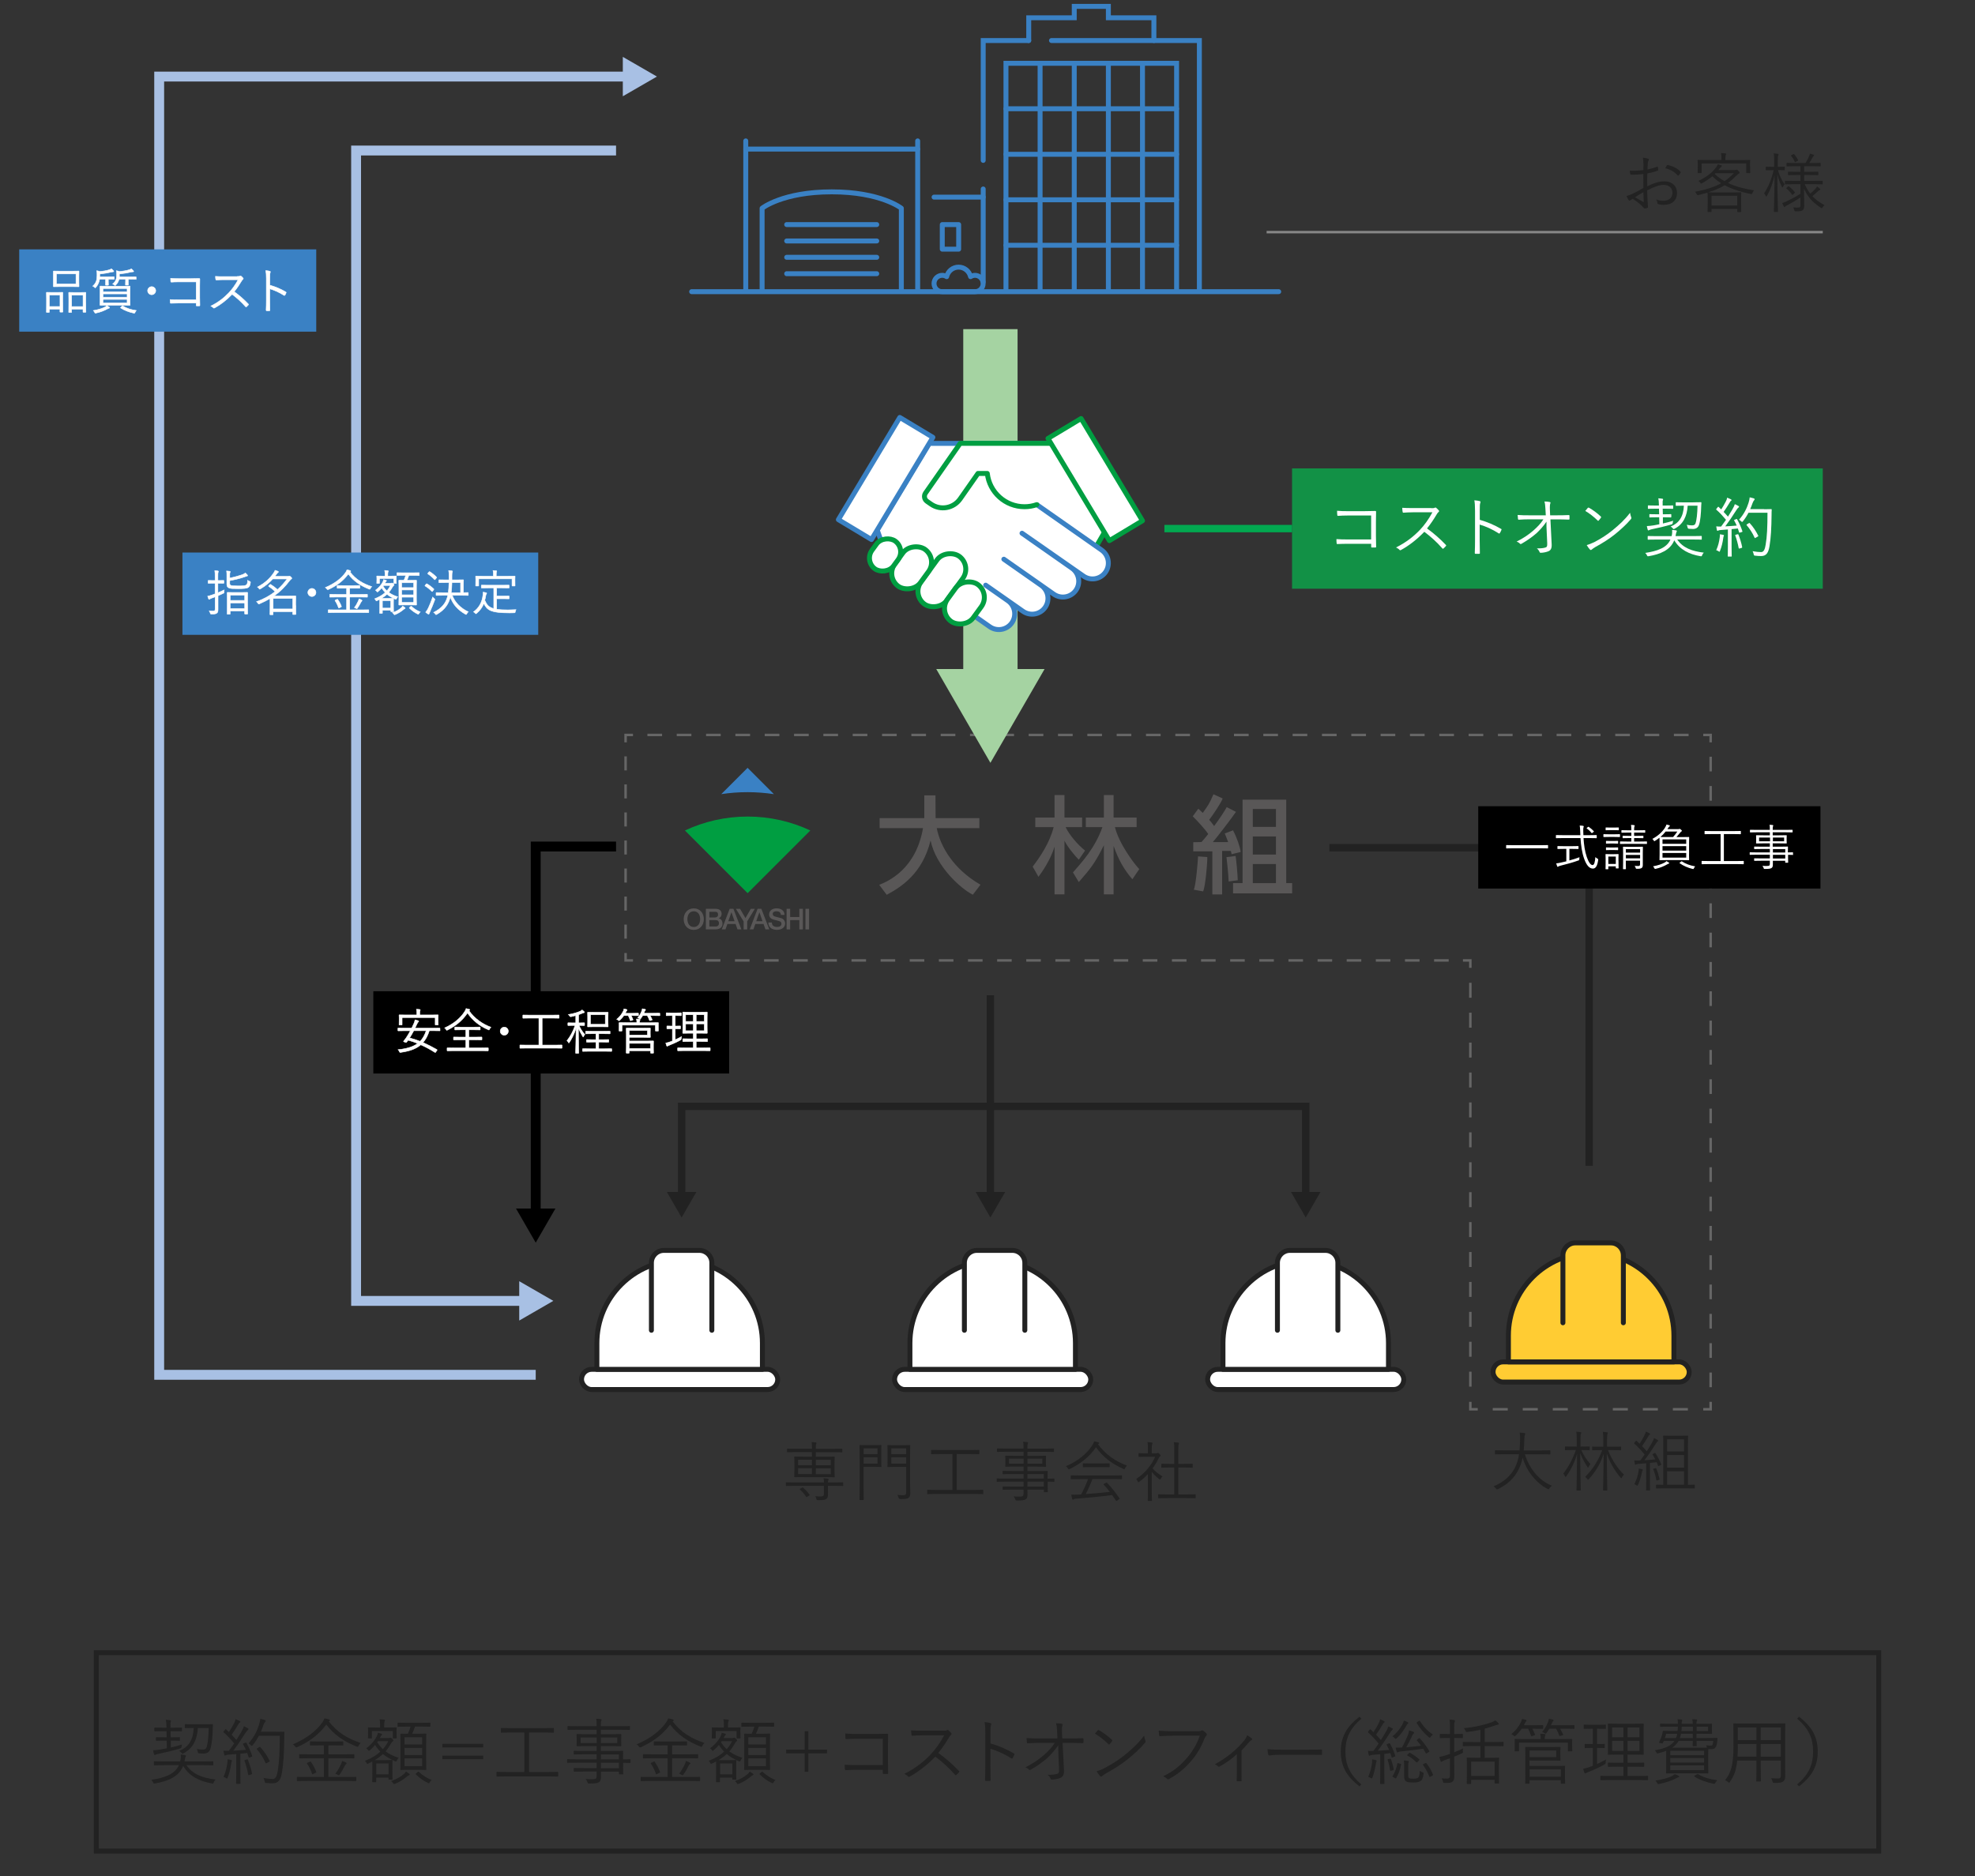 <?xml version="1.0" encoding="UTF-8"?>
<svg id="_数字" data-name="数字" xmlns="http://www.w3.org/2000/svg" viewBox="0 0 400 380">
  <rect x="0" y="0" width="400" height="380" fill="#333333" stroke="none"/>
  <defs>
    <style>
      .cls-1 {
        stroke-dasharray: 0 0 2.97 2.97;
      }

      .cls-1, .cls-2, .cls-3, .cls-4, .cls-5, .cls-6, .cls-7, .cls-8, .cls-9, .cls-10, .cls-11, .cls-12, .cls-13, .cls-14, .cls-15, .cls-16 {
        fill: none;
      }

      .cls-1, .cls-3, .cls-4, .cls-5, .cls-6, .cls-7, .cls-8, .cls-9, .cls-10, .cls-11, .cls-12, .cls-13, .cls-17, .cls-14, .cls-15, .cls-16 {
        stroke-miterlimit: 10;
      }

      .cls-1, .cls-5, .cls-6, .cls-8, .cls-11, .cls-14, .cls-15 {
        stroke: #666;
      }

      .cls-1, .cls-5, .cls-6, .cls-8, .cls-11, .cls-14, .cls-15, .cls-16 {
        stroke-width: .5px;
      }

      .cls-18, .cls-19, .cls-20, .cls-21, .cls-2 {
        stroke-linejoin: round;
      }

      .cls-18, .cls-19, .cls-20, .cls-21, .cls-2, .cls-7 {
        stroke-linecap: round;
      }

      .cls-18, .cls-19, .cls-21, .cls-22, .cls-17 {
        fill: #fff;
      }

      .cls-18, .cls-2, .cls-7 {
        stroke: #3a81c4;
      }

      .cls-19 {
        stroke: #009e41;
      }

      .cls-20 {
        fill: #fc3;
      }

      .cls-20, .cls-21, .cls-3, .cls-12 {
        stroke: #222;
      }

      .cls-3, .cls-4 {
        stroke-width: 1.5px;
      }

      .cls-4 {
        stroke: #02a850;
      }

      .cls-5 {
        stroke-dasharray: 0 0 2.84 2.84;
      }

      .cls-6 {
        stroke-dasharray: 0 0 3.03 3.03;
      }

      .cls-23 {
        fill: #009e41;
      }

      .cls-24 {
        fill: #a5d3a2;
      }

      .cls-25 {
        fill: #a8c0e4;
      }

      .cls-26 {
        fill: #129146;
      }

      .cls-27 {
        fill: #222;
      }

      .cls-28 {
        fill: #595757;
      }

      .cls-29 {
        fill: #3a81c4;
      }

      .cls-8 {
        stroke-dasharray: 0 0 2.95 2.95;
      }

      .cls-9 {
        stroke: #000;
      }

      .cls-9, .cls-10 {
        stroke-width: 2px;
      }

      .cls-10 {
        stroke: #a8c0e4;
      }

      .cls-11 {
        stroke-dasharray: 0 0 3.04 3.04;
      }

      .cls-13 {
        stroke: #a5d3a2;
        stroke-width: 11px;
      }

      .cls-17 {
        stroke: #fff;
        stroke-width: .1px;
      }

      .cls-14 {
        stroke-dasharray: 0 0 2.97 2.97;
      }

      .cls-16 {
        stroke: #878787;
      }
    </style>
  </defs>
  <g>
    <polyline class="cls-15" points="128.2 148.87 126.7 148.87 126.7 150.37"/>
    <line class="cls-5" x1="126.7" y1="153.21" x2="126.7" y2="191.62"/>
    <polyline class="cls-15" points="126.7 193.04 126.7 194.54 128.2 194.54"/>
    <line class="cls-8" x1="131.15" y1="194.54" x2="294.81" y2="194.54"/>
    <polyline class="cls-15" points="296.29 194.54 297.79 194.54 297.79 196.04"/>
    <line class="cls-6" x1="297.79" y1="199.07" x2="297.79" y2="282.44"/>
    <polyline class="cls-15" points="297.79 283.96 297.79 285.46 299.29 285.46"/>
    <line class="cls-11" x1="302.33" y1="285.46" x2="343.44" y2="285.46"/>
    <polyline class="cls-15" points="344.96 285.46 346.46 285.46 346.46 283.96"/>
    <polyline class="cls-14" points="346.46 280.99 346.46 194.54 346.46 151.85"/>
    <polyline class="cls-15" points="346.46 150.37 346.46 148.87 344.96 148.87"/>
    <polyline class="cls-1" points="341.99 148.87 297.79 148.87 129.68 148.87"/>
  </g>
  <g>
    <line class="cls-3" x1="200.59" y1="201.6" x2="200.59" y2="242.32"/>
    <polygon class="cls-27" points="197.6 241.44 200.59 246.62 203.58 241.44 197.6 241.44"/>
  </g>
  <g>
    <path class="cls-27" d="m166.88,300.27c-.01-.36-.03-.57-.08-.83.32.01.65.03.87.07.11.01.16.07.16.12,0,.09-.04.15-.08.24-.04.09-.07.2-.07.41h1.29c1.24,0,1.64-.03,1.72-.03.09,0,.09.01.09.11v.53c0,.09,0,.11-.09.11-.08,0-.47-.03-1.72-.03h-1.29v.28c0,.57.01,1.07.01,1.53,0,.5-.12.71-.38.88-.22.15-.57.22-1.65.21-.24,0-.25,0-.3-.22-.07-.24-.16-.44-.25-.58.45.04.87.05,1.13.05.42,0,.63-.12.63-.51v-1.64h-5.9c-1.23,0-1.64.03-1.7.03-.09,0-.11-.01-.11-.11v-.53c0-.09.01-.11.11-.11.07,0,.48.03,1.7.03h5.9Zm-4.04-1.08c-1.32,0-1.79.03-1.86.03-.11,0-.12-.01-.12-.11,0-.07.03-.36.03-1.19v-1.58c0-.83-.03-1.12-.03-1.2,0-.09.01-.11.12-.11.07,0,.54.03,1.86.03h1.61v-.92h-3.19c-1.25,0-1.68.03-1.75.03-.09,0-.11-.01-.11-.11v-.51c0-.11.01-.12.11-.12.08,0,.5.03,1.75.03h3.19c0-.65-.03-1.06-.08-1.36.3.01.61.04.84.07.09.01.15.05.15.12,0,.09-.03.14-.07.24-.05.12-.07.38-.07.94h3.5c1.25,0,1.69-.03,1.76-.03.09,0,.11.01.11.12v.51c0,.09-.01.11-.11.11-.07,0-.5-.03-1.76-.03h-3.5v.92h1.86c1.32,0,1.78-.03,1.86-.03.09,0,.11.01.11.11,0,.07-.03.37-.03,1.19v1.6c0,.83.03,1.12.03,1.19,0,.09-.01.11-.11.11-.08,0-.54-.03-1.86-.03h-4.25Zm1.61-3.51h-2.8v1.11h2.8v-1.11Zm0,1.72h-2.8v1.19h2.8v-1.19Zm-2.03,3.96c.13-.08.18-.08.25-.01.5.44.92.91,1.27,1.39.07.09.05.13-.09.22l-.34.21c-.08.05-.13.08-.17.08s-.05-.03-.09-.08c-.34-.54-.74-1.02-1.23-1.44-.08-.08-.07-.11.09-.2l.32-.17Zm5.83-5.67h-3.02v1.11h3.02v-1.11Zm0,1.72h-3.02v1.19h3.02v-1.19Z"/>
    <path class="cls-27" d="m178.48,295.77c0,.84.03,1.2.03,1.27,0,.09-.01.11-.11.11-.07,0-.4-.03-1.27-.03h-2.23v3.99c0,1.81.03,2.55.03,2.63,0,.09-.01.11-.11.11h-.63c-.09,0-.11-.01-.11-.11,0-.08.03-.82.03-2.63v-5.65c0-1.81-.03-2.57-.03-2.65,0-.09.01-.11.11-.11.08,0,.49.03,1.44.03h1.5c.87,0,1.2-.03,1.27-.03.09,0,.11.01.11.11,0,.07-.03.42-.03,1.28v1.69Zm-.75-2.39h-2.82v1.17h2.82v-1.17Zm0,1.81h-2.82v1.28h2.82v-1.28Zm6.59,5.19c0,.74.04,1.49.04,1.99,0,.59-.08.82-.34,1.02-.25.2-.54.26-1.69.26q-.26,0-.33-.26c-.07-.24-.15-.42-.25-.59.4.05.74.07,1.08.07.58,0,.7-.12.7-.65v-5.09h-2.3c-1,0-1.32.03-1.39.03-.09,0-.11-.01-.11-.11,0-.07.03-.36.03-1.2v-1.82c0-.86-.03-1.14-.03-1.21,0-.09.01-.11.11-.11.07,0,.38.03,1.39.03h1.61c1.02,0,1.33-.03,1.4-.03.09,0,.11.01.11.11,0,.07-.03.59-.03,1.81v5.77Zm-.79-7h-3.01v1.17h3.01v-1.17Zm0,1.81h-3.01v1.28h3.01v-1.28Z"/>
    <path class="cls-27" d="m199.15,302.54c0,.09-.01.11-.11.11-.07,0-.49-.03-1.74-.03h-7.67c-1.25,0-1.68.03-1.74.03-.09,0-.11-.01-.11-.11v-.66c0-.09.01-.11.11-.11.07,0,.49.03,1.74.03h3.27v-7.27h-2.39c-1.33,0-1.77.03-1.83.03-.09,0-.11-.01-.11-.11v-.65c0-.09.01-.11.11-.11.07,0,.5.03,1.83.03h5.9c1.33,0,1.76-.03,1.83-.03.09,0,.11.01.11.11v.65c0,.09-.01.11-.11.11-.08,0-.5-.03-1.83-.03h-2.64v7.27h3.52c1.25,0,1.68-.03,1.74-.03.09,0,.11.01.11.11v.66Z"/>
    <path class="cls-27" d="m213.57,300.04c0,.09-.01.11-.09.11-.07,0-.41-.01-1.29-.03v.84c0,.83.03,1.12.03,1.19,0,.09-.01.11-.11.11h-.58c-.09,0-.11-.01-.11-.11v-.41h-3.33c0,.37.01.7.01.96,0,.58-.09.82-.37,1-.29.18-.77.24-1.78.24-.25,0-.25-.01-.33-.25-.08-.21-.17-.4-.32-.59.46.05.71.07,1.16.05.71,0,.84-.11.84-.63v-.78h-2.27c-1.35,0-1.78.03-1.86.03-.09,0-.11-.01-.11-.11v-.46c0-.09.01-.11.11-.11.08,0,.52.03,1.86.03h2.27v-1h-3.63c-1.23,0-1.64.03-1.7.03-.09,0-.11-.01-.11-.11v-.46c0-.09.01-.11.11-.11.07,0,.47.03,1.7.03h3.63v-.92h-2.27c-1.33,0-1.78.03-1.86.03-.09,0-.11-.01-.11-.09v-.47c0-.09.01-.11.11-.11.08,0,.53.03,1.86.03h2.27v-.9h-1.74c-1.32,0-1.79.03-1.86.03-.09,0-.11-.01-.11-.12,0-.07.03-.21.03-.73v-.55c0-.5-.03-.65-.03-.73,0-.09.01-.11.11-.11.07,0,.54.03,1.86.03h1.74v-.82h-3.54c-1.24,0-1.66.03-1.73.03-.09,0-.11-.01-.11-.11v-.49c0-.09.01-.11.11-.11.07,0,.49.03,1.73.03h3.54c0-.69-.01-1.04-.09-1.37.33,0,.58.03.86.07.09.01.16.05.16.11,0,.11-.04.16-.08.25-.05.13-.07.34-.07.92v.03h3.54c1.24,0,1.65-.03,1.73-.03.09,0,.11.01.11.11v.49c0,.09-.01.11-.11.11-.08,0-.49-.03-1.73-.03h-3.54v.82h1.79c1.33,0,1.8-.03,1.88-.03.09,0,.11.01.11.11,0,.08-.03.22-.03.73v.55c0,.52.03.66.03.73,0,.11-.01.12-.11.12-.08,0-.54-.03-1.88-.03h-1.79v.9h2.12c1.35,0,1.82-.03,1.89-.03.09,0,.11.01.11.11,0,.07-.03.34-.03,1.17v.29c.88,0,1.23-.03,1.29-.03.08,0,.09.01.09.11v.46Zm-6.26-4.58h-2.96v1.02h2.96v-1.02Zm3.8,0h-3.02v1.02h3.02v-1.02Zm.3,3.12h-3.33v.92h3.33v-.92Zm0,1.54h-3.33v1h3.33v-1Z"/>
    <path class="cls-27" d="m227.86,297.4c-.08.14-.11.21-.17.21-.04,0-.09-.03-.18-.08-2.3-1.02-4.17-2.42-5.54-4.38-1.37,2.01-3.14,3.33-5.31,4.41-.09.05-.16.08-.2.08-.07,0-.09-.05-.17-.2-.11-.17-.22-.32-.41-.45,2.39-.99,4.29-2.57,5.37-4.28.19-.32.26-.48.34-.74.3.04.58.09.83.17.13.04.19.08.19.16,0,.05-.01.11-.09.14-.07.03-.11.07-.15.09,1.58,2.12,3.43,3.41,5.87,4.33-.17.17-.28.32-.38.53Zm-.62,2.11c0,.09-.01.11-.11.11-.08,0-.5-.03-1.82-.03h-4.04c-.4.99-.84,2.02-1.37,3.05,1.58-.11,3.37-.28,4.88-.45-.38-.49-.79-.96-1.24-1.45-.08-.08-.05-.12.08-.18l.38-.21c.11-.05.15-.05.2,0,.96.98,1.77,2.03,2.53,3.13.05.07.05.12-.07.2l-.41.28c-.07.04-.12.07-.14.07-.04,0-.07-.03-.11-.08-.25-.38-.49-.75-.75-1.11-2.32.3-4.96.55-7.27.73-.26.03-.44.05-.5.12-.05.05-.11.08-.17.08-.08,0-.12-.07-.15-.15-.08-.26-.15-.58-.2-.88.41.03.86.03,1.44,0,.18,0,.37-.01.57-.03.57-1.07,1.03-2.11,1.39-3.1h-1.58c-1.31,0-1.74.03-1.81.03-.11,0-.12-.01-.12-.11v-.58c0-.09.01-.11.12-.11.07,0,.5.03,1.81.03h6.53c1.32,0,1.74-.03,1.82-.03.09,0,.11.01.11.11v.58Zm-2.5-2.42c0,.09-.01.11-.11.11-.07,0-.44-.03-1.54-.03h-2.14c-1.11,0-1.48.03-1.54.03-.09,0-.11-.01-.11-.11v-.57c0-.09.01-.11.11-.11.07,0,.44.03,1.54.03h2.14c1.11,0,1.48-.03,1.54-.03.09,0,.11.01.11.11v.57Z"/>
    <path class="cls-27" d="m234.16,294.37c.13,0,.18-.01.24-.05.04-.01.08-.03.12-.03.07,0,.16.05.33.22.16.17.22.26.22.32,0,.07-.03.11-.11.17-.09.07-.16.12-.26.32-.37.77-.79,1.48-1.27,2.12.58.65,1.15,1.1,2.01,1.62-.13.12-.28.32-.37.49-.05.11-.09.15-.14.15-.04,0-.09-.03-.17-.09-.55-.45-1.08-.94-1.49-1.46v4.12c0,1.06.03,1.58.03,1.65,0,.09-.01.11-.11.11h-.62c-.09,0-.11-.01-.11-.11,0-.07.03-.59.03-1.65v-3.68c-.53.55-1.09,1.07-1.73,1.54-.09.07-.15.11-.2.11s-.08-.05-.13-.17c-.09-.21-.2-.38-.32-.49,1.79-1.16,3.13-2.84,3.85-4.5h-1.91c-.98,0-1.28.03-1.35.03-.09,0-.11-.01-.11-.11v-.54c0-.09.01-.11.11-.11.07,0,.37.03,1.35.03h.44v-.77c0-.73-.01-1.11-.09-1.49.33.01.58.04.86.08.11.01.17.07.17.11,0,.11-.04.16-.08.25-.07.14-.08.37-.08,1.03v.79h.9Zm8,9c0,.09-.01.11-.11.11-.07,0-.5-.03-1.81-.03h-3.74c-1.29,0-1.74.03-1.81.03-.11,0-.12-.01-.12-.11v-.58c0-.09.01-.11.12-.11.07,0,.51.03,1.81.03h1.33v-5.45h-.83c-1.21,0-1.62.03-1.69.03-.09,0-.11-.01-.11-.11v-.58c0-.09.01-.11.11-.11.07,0,.48.03,1.69.03h.83v-2.57c0-.94,0-1.29-.09-1.81.34.01.63.04.88.08.09.01.16.05.16.11,0,.07-.03.13-.05.22-.07.2-.09.49-.09,1.37v2.6h1.12c1.21,0,1.62-.03,1.69-.03.09,0,.11.01.11.11v.58c0,.09-.01.11-.11.11-.07,0-.48-.03-1.69-.03h-1.12v5.45h1.6c1.31,0,1.74-.03,1.81-.03.09,0,.11.01.11.11v.58Z"/>
  </g>
  <g>
    <path class="cls-27" d="m308.84,294.58c.84,2.76,2.77,5.29,5.45,6.35-.17.15-.34.34-.48.55-.08.15-.12.2-.18.2-.04,0-.11-.03-.2-.08-2.28-1.2-4.2-3.5-5.05-6.34-.17.82-.41,1.57-.73,2.23-.91,1.88-2.23,3.13-4.26,4.14-.11.04-.16.07-.21.07-.07,0-.11-.05-.2-.18-.15-.19-.32-.33-.49-.45,2.23-.92,3.63-2.32,4.4-3.91.38-.79.62-1.64.76-2.59h-3.02c-1.27,0-1.69.03-1.75.03-.09,0-.11-.01-.11-.12v-.61c0-.09.01-.11.11-.11.07,0,.49.03,1.75.03h3.12c.07-.66.09-1.36.11-2.11.01-.74,0-1.1-.07-1.49.3.01.67.04.94.08.13.03.18.08.18.15,0,.11-.04.16-.08.25-.07.13-.09.38-.11.99-.01.74-.05,1.45-.13,2.14h3.55c1.27,0,1.69-.03,1.75-.03.09,0,.11.01.11.11v.61c0,.11-.01.12-.11.12-.07,0-.49-.03-1.75-.03h-3.3Z"/>
    <path class="cls-27" d="m320.26,293.73c.51,1.14,1.16,2.1,1.85,2.83-.12.14-.28.36-.37.57-.05.11-.08.17-.11.17-.04,0-.07-.05-.13-.15-.58-.9-1.03-1.68-1.46-2.82.01,4.06.12,7.26.12,7.47,0,.09-.01.11-.12.11h-.63c-.11,0-.12-.01-.12-.11,0-.21.09-3.41.12-7.31-.49,1.7-1.23,3.19-2.19,4.55-.05.08-.11.13-.15.13s-.08-.05-.12-.15c-.09-.21-.24-.42-.34-.53,1.02-1.32,1.83-2.75,2.55-4.77h-.61c-1.07,0-1.4.03-1.48.03-.09,0-.11-.01-.11-.11v-.54c0-.09.01-.11.11-.11.08,0,.41.03,1.48.03h.79v-1.4c0-.79-.01-1.17-.09-1.61.32.01.58.04.84.08.11.01.17.05.17.11,0,.11-.04.17-.08.26-.07.15-.08.38-.08,1.13v1.43h.3c1.06,0,1.4-.03,1.46-.03.09,0,.11.01.11.11v.54c0,.09-.01.11-.11.11-.07,0-.41-.03-1.46-.03h-.15Zm5.41-.01c.82,2.07,1.9,3.67,3.23,4.98-.15.15-.28.32-.41.57-.05.09-.09.15-.13.15-.03,0-.08-.05-.15-.13-1.11-1.28-2.1-2.88-2.79-4.88.03,4.03.11,7.18.11,7.4,0,.09-.01.11-.11.11h-.63c-.09,0-.11-.01-.11-.11,0-.21.08-3.42.11-7.36-.66,2.1-1.65,3.66-3.01,5.17-.07.08-.12.12-.16.12s-.08-.04-.15-.15c-.12-.18-.25-.32-.42-.45,1.47-1.44,2.64-3.22,3.46-5.41h-.32c-1.16,0-1.54.03-1.61.03-.09,0-.11-.01-.11-.11v-.54c0-.08.01-.09.11-.09.07,0,.45.03,1.61.03h.53v-1.4c0-.79-.01-1.17-.09-1.61.32.01.58.04.84.08.11.01.17.05.17.11,0,.11-.05.17-.09.26-.05.15-.07.38-.07,1.13v1.43h1.13c1.16,0,1.54-.03,1.61-.03.09,0,.11.01.11.09v.54c0,.09-.01.11-.11.11-.07,0-.45-.03-1.61-.03h-.96Z"/>
    <path class="cls-27" d="m335.09,294.33c.13-.05.14-.05.2.03.48.74.86,1.52,1.16,2.24.04.11.01.13-.15.2l-.29.12c-.17.07-.18.07-.21-.03l-.28-.71c-.42.05-.88.11-1.36.14v3.56c0,1.44.03,1.86.03,1.93,0,.08-.01.09-.11.09h-.59c-.09,0-.11-.01-.11-.09s.03-.49.03-1.93v-3.48c-.54.05-1.07.09-1.52.12-.3.01-.44.07-.5.11-.05.03-.11.07-.16.07s-.09-.08-.12-.18c-.04-.19-.08-.45-.12-.71.26.03.58.03.82.03.12,0,.26,0,.4-.01.32-.4.59-.8.88-1.21-.62-.75-1.33-1.52-2.05-2.17-.05-.05-.08-.08-.08-.11,0-.04.03-.08.08-.14l.22-.28c.05-.05.08-.09.12-.09s.07.03.12.07l.58.54c.34-.53.62-1.03.9-1.56.22-.45.3-.69.36-.9.24.09.51.22.71.33.11.07.15.12.15.17s-.05.11-.12.14c-.09.07-.14.13-.22.28-.48.79-.84,1.4-1.29,2.02.33.34.65.69.95,1.06.38-.58.73-1.17,1.08-1.78.18-.34.3-.62.4-.9.25.11.5.24.7.37.09.05.13.09.13.16s-.04.11-.12.16c-.13.09-.25.26-.46.61-.73,1.16-1.48,2.24-2.2,3.19.7-.04,1.46-.11,2.2-.18-.16-.33-.34-.65-.53-.95-.05-.09-.05-.12.11-.18l.26-.12Zm-2.44,3.56c-.04.07-.07.17-.12.4-.19.87-.41,1.68-.79,2.5-.05.12-.09.17-.13.17s-.09-.04-.19-.11c-.12-.09-.28-.17-.41-.22.45-.9.67-1.68.81-2.4.05-.3.08-.51.08-.77.26.04.49.09.65.13.12.03.17.08.17.15,0,.05-.03.09-.07.16Zm2.59-.49c.15-.04.17-.03.21.07.28.63.5,1.4.66,2.12.03.12-.01.13-.17.19l-.28.08c-.16.04-.2.04-.21-.07-.15-.84-.34-1.52-.62-2.15-.04-.11-.01-.12.15-.17l.26-.07Zm8,4c0,.09-.01.11-.11.11-.07,0-.5-.03-1.82-.03h-3.97c-1.32,0-1.75.03-1.83.03-.09,0-.11-.01-.11-.11v-.55c0-.11.01-.12.11-.12.07,0,.42.03,1.36.03v-7.5c0-1.58-.03-2.28-.03-2.36,0-.09.01-.11.11-.11.08,0,.44.03,1.49.03h1.85c1.07,0,1.43-.03,1.49-.03.09,0,.11.01.11.11,0,.08-.03.78-.03,2.36v7.5c.88,0,1.23-.03,1.28-.03.09,0,.11.01.11.12v.55Zm-2.17-9.85h-3.43v2.46h3.43v-2.46Zm0,3.18h-3.43v2.55h3.43v-2.55Zm0,3.29h-3.43v2.73h3.43v-2.73Z"/>
  </g>
  <g>
    <polyline class="cls-3" points="138.05 242.32 138.05 224.11 200.59 224.11"/>
    <polygon class="cls-27" points="141.04 241.44 138.05 246.62 135.06 241.44 141.04 241.44"/>
  </g>
  <g>
    <polyline class="cls-3" points="264.45 242.32 264.45 224.11 200.65 224.11"/>
    <polygon class="cls-27" points="267.44 241.44 264.45 246.62 261.46 241.44 267.44 241.44"/>
  </g>
  <polyline class="cls-3" points="321.86 236.14 321.86 171.71 269.24 171.71"/>
  <g>
    <line class="cls-13" x1="200.59" y1="66.67" x2="200.59" y2="138.73"/>
    <polygon class="cls-24" points="189.62 135.52 200.59 154.52 211.56 135.52 189.62 135.52"/>
  </g>
  <g>
    <g>
      <line class="cls-2" x1="151.04" y1="58.76" x2="151.04" y2="28.54"/>
      <line class="cls-2" x1="199.13" y1="57.1" x2="199.13" y2="38.28"/>
      <rect class="cls-2" x="190.84" y="45.49" width="3.32" height="4.98"/>
      <path class="cls-2" d="m197.47,55.77c-.33,0-.64.1-.9.27-.26-1.1-1.24-1.93-2.42-1.93s-2.16.82-2.42,1.93c-.26-.17-.57-.27-.9-.27-.92,0-1.66.74-1.66,1.66s.74,1.66,1.66,1.66h6.63c.92,0,1.66-.74,1.66-1.66s-.74-1.66-1.66-1.66Z"/>
      <line class="cls-2" x1="159.33" y1="55.44" x2="177.57" y2="55.44"/>
      <line class="cls-2" x1="159.33" y1="52.12" x2="177.57" y2="52.12"/>
      <line class="cls-2" x1="159.33" y1="48.81" x2="177.57" y2="48.81"/>
      <line class="cls-2" x1="159.33" y1="45.49" x2="177.57" y2="45.49"/>
      <line class="cls-2" x1="199.13" y1="39.93" x2="189.18" y2="39.93"/>
      <line class="cls-2" x1="185.86" y1="30.2" x2="151.04" y2="30.2"/>
      <line class="cls-2" x1="185.86" y1="28.54" x2="185.86" y2="58.76"/>
      <path class="cls-2" d="m182.55,58.76v-16.58s-4.15-3.32-14.1-3.32-14.1,3.32-14.1,3.32v16.58"/>
    </g>
    <g>
      <polyline class="cls-7" points="212.96 8.21 242.91 8.21 242.91 58.76"/>
      <polyline class="cls-7" points="199.13 32.49 199.13 8.21 208.35 8.21"/>
      <polyline class="cls-7" points="238.3 58.9 238.3 12.82 203.74 12.82 203.74 58.84"/>
      <line class="cls-7" x1="210.65" y1="12.82" x2="210.65" y2="58.84"/>
      <line class="cls-7" x1="217.57" y1="12.82" x2="217.57" y2="58.84"/>
      <line class="cls-7" x1="224.48" y1="12.82" x2="224.48" y2="58.84"/>
      <line class="cls-7" x1="231.39" y1="12.82" x2="231.39" y2="58.84"/>
      <line class="cls-7" x1="203.74" y1="22.03" x2="238.3" y2="22.03"/>
      <line class="cls-7" x1="203.74" y1="31.25" x2="238.3" y2="31.25"/>
      <line class="cls-7" x1="203.74" y1="40.47" x2="238.3" y2="40.47"/>
      <line class="cls-7" x1="203.74" y1="49.68" x2="238.3" y2="49.68"/>
      <polyline class="cls-7" points="233.7 8.21 233.7 3.6 224.48 3.6 224.48 1.29 217.57 1.29 217.57 3.6 208.35 3.6 208.35 8.21"/>
    </g>
    <line class="cls-7" x1="140.08" y1="59.08" x2="258.98" y2="59.08"/>
  </g>
  <g>
    <polygon class="cls-19" points="222.04 110.67 223.68 107.84 221.1 96.92 214.28 90.87 206.39 98.58 203.64 106.48 216.96 111.8 222.04 110.67"/>
    <path class="cls-18" d="m209.98,102.22l13.13,9.2c1.45,1.02,1.8,3.02.79,4.47h0c-1.02,1.46-3.01,1.81-4.46.8l-12.45-8.68,10.12,7.09c1.45,1.02,1.8,3.02.79,4.47h0c-1.02,1.45-3.02,1.8-4.47.79l-10.12-7.09,7.57,5.3c1.45,1.02,1.8,3.02.79,4.47h0c-1.02,1.45-3.02,1.8-4.47.79l-7.57-5.3,4.51,3.16c1.45,1.02,1.8,3.02.79,4.47h0c-1.02,1.45-3.02,1.8-4.47.79l-21.08-14.76-1.71-4.82,10.55-17.56h24.38"/>
    <path class="cls-19" d="m209.98,102.22c-.78.27-1.61.42-2.48.42-3.9,0-7.12-2.95-7.54-6.74h0s-1.89,0-1.89,0l-3.61,5.16c-1.35,1.92-4,2.39-5.92,1.04l-.79-.55c-.55-.38-.68-1.14-.3-1.68l7.02-10.07h22.5"/>
    <rect class="cls-19" x="217.91" y="85.07" width="7.82" height="24.15" transform="translate(-18.35 128.12) rotate(-31)"/>
    <rect class="cls-18" x="175.45" y="84.85" width="7.82" height="24.15" transform="translate(283.19 272.38) rotate(-149)"/>
    <rect class="cls-19" x="184.77" y="114.32" width="11.97" height="6.42" rx="3.21" ry="3.21" transform="translate(-16.57 202.48) rotate(-53.92)"/>
    <rect class="cls-19" x="180.03" y="111.8" width="9.22" height="6.42" rx="3.21" ry="3.21" transform="translate(-17.05 196.51) rotate(-53.92)"/>
    <rect class="cls-19" x="175.77" y="109.71" width="6.96" height="5.4" rx="2.7" ry="2.7" transform="translate(-17.16 191.08) rotate(-53.92)"/>
    <rect class="cls-19" x="190.72" y="118.92" width="9.22" height="6.42" rx="3.21" ry="3.21" transform="translate(-18.41 208.07) rotate(-53.92)"/>
  </g>
  <g>
    <rect class="cls-21" x="117.78" y="277.37" width="39.73" height="4.09" rx="2.04" ry="2.04"/>
    <path class="cls-21" d="m137.65,255.3h0c9.25,0,16.76,7.51,16.76,16.76v5.31h-33.52v-5.31c0-9.25,7.51-16.76,16.76-16.76Z"/>
    <path class="cls-21" d="m131.93,269.46v-13.66c0-1.39,1.13-2.52,2.52-2.52h7.2c1.39,0,2.52,1.13,2.52,2.52v13.66"/>
  </g>
  <g>
    <rect class="cls-21" x="181.18" y="277.37" width="39.73" height="4.09" rx="2.04" ry="2.04"/>
    <path class="cls-21" d="m201.05,255.3h0c9.25,0,16.76,7.51,16.76,16.76v5.31h-33.52v-5.31c0-9.25,7.51-16.76,16.76-16.76Z"/>
    <path class="cls-21" d="m195.32,269.46v-13.66c0-1.39,1.13-2.52,2.52-2.52h7.2c1.39,0,2.52,1.13,2.52,2.52v13.66"/>
  </g>
  <g>
    <rect class="cls-21" x="244.58" y="277.37" width="39.73" height="4.09" rx="2.04" ry="2.04"/>
    <path class="cls-21" d="m264.45,255.3h0c9.25,0,16.76,7.51,16.76,16.76v5.31h-33.52v-5.31c0-9.25,7.51-16.76,16.76-16.76Z"/>
    <path class="cls-21" d="m258.72,269.46v-13.66c0-1.39,1.13-2.52,2.52-2.52h7.2c1.39,0,2.52,1.13,2.52,2.52v13.66"/>
  </g>
  <g>
    <rect class="cls-20" x="302.39" y="275.86" width="39.73" height="4.09" rx="2.04" ry="2.04"/>
    <path class="cls-20" d="m322.26,253.79h0c9.25,0,16.76,7.51,16.76,16.76v5.31h-33.52v-5.31c0-9.25,7.51-16.76,16.76-16.76Z"/>
    <path class="cls-20" d="m316.54,267.94v-13.66c0-1.39,1.13-2.52,2.52-2.52h7.2c1.39,0,2.52,1.13,2.52,2.52v13.66"/>
  </g>
  <g>
    <polyline class="cls-10" points="127.31 15.51 32.24 15.51 32.24 278.48 108.5 278.48"/>
    <polygon class="cls-25" points="126.14 11.52 133.05 15.51 126.14 19.5 126.14 11.52"/>
  </g>
  <g>
    <polyline class="cls-10" points="106.33 263.51 72.12 263.51 72.12 30.49 124.77 30.49"/>
    <polygon class="cls-25" points="105.16 259.52 112.07 263.5 105.16 267.49 105.16 259.52"/>
  </g>
  <rect class="cls-29" x="3.89" y="50.51" width="60.16" height="16.67"/>
  <g>
    <path class="cls-17" d="m12.71,61.35c0,1.49.02,1.73.02,1.79,0,.07,0,.08-.08.08h-.43c-.07,0-.08,0-.08-.08v-.52h-2.15v.58c0,.07,0,.08-.08.08h-.43c-.07,0-.08,0-.08-.08,0-.05.02-.3.02-1.81v-.89c0-.91-.02-1.16-.02-1.21,0-.07,0-.08.08-.08.06,0,.3.02,1.02.02h1.12c.73,0,.97-.02,1.02-.02.07,0,.08,0,.08.08,0,.05-.02.3-.02,1.07v.99Zm-.56-1.58h-2.15v2.32h2.15v-2.32Zm3.83-2.67c0,.62.02.84.02.9,0,.07,0,.08-.08.08-.05,0-.38-.02-1.33-.02h-2.38c-.94,0-1.27.02-1.33.02-.07,0-.07,0-.07-.08,0-.06,0-.28,0-.9v-1.22c0-.61,0-.84,0-.9,0-.07,0-.08.07-.08.06,0,.39.02,1.33.02h2.38c.95,0,1.28-.02,1.33-.02.07,0,.08,0,.08.08,0,.06-.02.29-.02.9v1.22Zm-.59-1.62h-3.96v2.03h3.96v-2.03Zm1.99,5.9c0,1.5.02,1.73.02,1.78,0,.08,0,.09-.08.09h-.43c-.07,0-.08-.01-.08-.09v-.53h-2.31v.59c0,.07,0,.08-.08.08h-.43c-.07,0-.08,0-.08-.08,0-.06.02-.3.02-1.82v-.88c0-.91-.02-1.16-.02-1.21,0-.08,0-.09.08-.09.06,0,.31.02,1.06.02h1.2c.76,0,1-.02,1.06-.02.07,0,.08,0,.08.09,0,.05-.02.3-.02,1.07v1Zm-.56-1.59h-2.31v2.31h2.31v-2.31Z"/>
    <path class="cls-17" d="m23.15,56.49c0,.07,0,.08-.08.08-.05,0-.3-.02-1.08-.02h-.05v.46c0,.44.02.62.02.67,0,.08,0,.09-.08.09h-.43c-.07,0-.08,0-.08-.09,0-.05.02-.24.02-.67v-.46h-1.22c-.08.53-.28,1.09-.75,1.64-.06.07-.1.11-.13.11-.04,0-.08-.04-.15-.11-.12-.12-.23-.18-.35-.24.78-.68.86-1.42.86-2.2,0-.36,0-.68-.05-.92.23.04.42.09.61.17.75-.07,1.34-.18,1.87-.34.18-.05.35-.12.48-.21.17.13.29.24.4.37.05.06.08.09.08.15,0,.04-.05.08-.13.09-.1.01-.2.01-.35.05-.73.18-1.36.28-2.36.39v.57h1.77c.78,0,1.03-.02,1.08-.02.07,0,.08.01.08.08v.36Zm-1.07,5.94c-.1.02-.17.05-.3.12-.59.33-1.44.68-2.32.86-.2.04-.21.03-.3-.15-.06-.12-.16-.26-.25-.36.85-.13,1.8-.41,2.38-.72.13-.08.24-.17.34-.28.17.09.36.21.48.3.07.05.08.08.08.12,0,.05-.03.09-.11.11Zm4.25-1.66c0,.69.02.94.02,1,0,.07,0,.08-.08.08-.06,0-.42-.02-1.4-.02h-3.14c-.99,0-1.34.02-1.39.02-.08,0-.09,0-.09-.08,0-.06.02-.31.02-1v-1.73c0-.7-.02-.95-.02-1.01,0-.07,0-.08.09-.08.05,0,.4.02,1.39.02h3.15c.98,0,1.33-.02,1.39-.02.07,0,.08,0,.08.08,0,.06-.02.31-.02,1.01v1.73Zm-.58-2.33h-4.89v.65h4.89v-.65Zm0,1.09h-4.89v.67h4.89v-.67Zm0,1.11h-4.89v.71h4.89v-.71Zm1.83-4.15c0,.07,0,.08-.08.08-.05,0-.34-.02-1.21-.02h-.31v.44c0,.44.02.62.02.68,0,.07,0,.08-.08.08h-.43c-.07,0-.08-.01-.08-.08,0-.06.02-.25.02-.68v-.44h-1.32c-.1.43-.31.83-.65,1.17-.07.07-.11.11-.15.11s-.08-.04-.15-.1c-.09-.08-.21-.15-.34-.21.63-.46.81-1.11.81-1.76,0-.43.01-.7-.04-.93.23.04.41.1.61.18.73-.08,1.46-.21,1.95-.36.17-.05.32-.11.45-.2.15.12.27.24.4.39.06.07.07.09.07.14,0,.04-.04.08-.12.08-.11,0-.22,0-.37.04-.69.17-1.39.29-2.4.39v.38c0,.08,0,.15,0,.22h2.1c.87,0,1.16-.02,1.21-.02.07,0,.08.01.08.08v.36Zm-2.88,5.54c.08-.08.11-.08.17-.05.73.46,1.68.77,2.72.91-.1.12-.17.24-.23.37-.08.19-.09.2-.3.16-.89-.18-1.88-.56-2.6-1.03-.07-.04-.07-.07.02-.15l.22-.21Z"/>
    <path class="cls-17" d="m31.54,58.88c0,.45-.37.82-.82.82s-.82-.38-.82-.82.38-.82.82-.82.82.37.82.82Z"/>
    <path class="cls-17" d="m39.75,57.1h-3.59c-.58,0-1.02.02-1.44.05-.1,0-.13-.03-.14-.13-.02-.17-.03-.46-.03-.64.58.05,1.01.06,1.59.06h2.51c.54,0,1.12-.02,1.66-.03.13,0,.17.03.16.15,0,.46-.02.96-.02,1.46v2.15c0,.59.02,1.27.03,1.67,0,.1-.02.12-.12.12-.15.01-.35.01-.49,0-.12,0-.14,0-.14-.13v-.44h-3.59c-.56,0-1.08.02-1.54.04-.08,0-.1-.02-.11-.12-.02-.17-.03-.41-.03-.63.5.04,1.05.05,1.68.05h3.59v-3.63Z"/>
    <path class="cls-17" d="m48.07,55.99c.34,0,.45,0,.56-.08.06-.04.13-.02.2.03.14.11.29.26.41.41.06.08.04.15-.05.23-.1.08-.19.2-.29.37-.44.74-.94,1.48-1.47,2.13,1.02.74,1.94,1.54,2.84,2.49.09.08.09.11.01.21-.11.13-.24.25-.36.36-.07.06-.11.06-.18-.02-.83-.95-1.77-1.79-2.73-2.51-1.13,1.17-2.32,2.09-3.54,2.76-.11.06-.17.07-.25-.02-.13-.15-.31-.25-.51-.36,1.5-.74,2.66-1.65,3.64-2.68.64-.68,1.3-1.56,1.88-2.65h-2.98c-.55,0-.98.03-1.43.06-.09,0-.1-.03-.12-.11-.03-.14-.06-.44-.06-.63.49.04.92.04,1.54.04h2.87Z"/>
    <path class="cls-17" d="m54.65,57.76c1.14.33,2.24.79,3.23,1.38.08.04.1.09.07.16-.07.18-.16.36-.24.49-.06.08-.1.1-.19.04-.92-.6-1.98-1.07-2.88-1.33v2.3c0,.6.02,1.38.03,2.02,0,.1-.02.13-.13.13-.15,0-.35,0-.5,0-.11,0-.14-.03-.14-.14.03-.63.04-1.41.04-2.01v-4.41c0-.74-.04-1.25-.11-1.58.35.03.64.07.82.13.16.04.12.15.07.3-.06.17-.07.46-.07,1.1v1.44Z"/>
  </g>
  <g>
    <polyline class="cls-9" points="124.77 171.47 108.5 171.47 108.5 245.97"/>
    <polygon points="104.51 244.8 108.5 251.71 112.49 244.8 104.51 244.8"/>
  </g>
  <rect class="cls-29" x="36.95" y="111.92" width="72.06" height="16.67"/>
  <g>
    <path class="cls-17" d="m44.16,120.06c.42-.18.85-.37,1.24-.56-.01.11-.02.26-.02.41,0,.19,0,.2-.19.29-.32.15-.66.31-1.03.47v1.25c0,.54,0,1.13,0,1.51,0,.46-.07.63-.26.77-.19.15-.39.18-1.04.18-.2,0-.23,0-.28-.2-.04-.16-.12-.32-.2-.43.25.02.5.03.82.03.28,0,.37-.1.37-.45v-2.43c-.24.09-.48.18-.71.26-.22.08-.32.14-.37.19-.04.04-.09.06-.13.06s-.08-.02-.11-.09c-.07-.18-.13-.35-.19-.56.28-.05.52-.12.87-.24.19-.06.41-.14.63-.23v-2.15h-.35c-.71,0-.93.02-.99.02-.07,0-.08,0-.08-.08v-.43c0-.07,0-.08.08-.08.06,0,.28.02.99.02h.35v-.79c0-.59,0-.88-.06-1.21.24,0,.44.03.62.06.08,0,.12.05.12.09,0,.07-.03.12-.06.19-.04.11-.05.29-.05.86v.8h.15c.72,0,.93-.02.99-.02.07,0,.08,0,.08.08v.43c0,.07,0,.08-.08.08-.06,0-.27-.02-.99-.02h-.15v1.93Zm2.36-1.89c0,.28.14.38.35.44.14.03.5.08,1.41.08.77,0,1.38-.04,1.58-.18.23-.15.27-.39.3-.97.12.1.24.17.39.22.18.07.19.08.17.26-.07.57-.2.8-.46.98-.32.21-1.04.24-2.02.24-1.1,0-1.49-.02-1.75-.11-.33-.1-.55-.29-.55-.74v-1.73c0-.45,0-.74-.05-1.01.22.01.43.04.61.06.09,0,.14.05.14.09,0,.07-.03.11-.06.18-.04.09-.05.16-.05.65v.46c.99-.2,2-.49,2.56-.69.3-.11.5-.24.6-.34.17.14.29.27.39.39.05.06.06.09.06.14,0,.07-.06.1-.2.12-.11.02-.22.07-.42.14-.73.27-1.82.55-2.99.76v.58Zm3.62,4.22c0,1.6.02,1.86.02,1.92s0,.07-.08.07h-.45c-.07,0-.08-.01-.08-.07v-.54h-2.94v.57c0,.07,0,.08-.08.08h-.44c-.07,0-.08,0-.08-.08,0-.05.02-.32.02-1.93v-1c0-1-.02-1.28-.02-1.34,0-.07.01-.08.08-.08.06,0,.35.02,1.19.02h1.61c.84,0,1.13-.02,1.18-.02.07,0,.08.01.08.08,0,.06-.02.34-.02,1.2v1.11Zm-.58-1.84h-2.94v1.07h2.94v-1.07Zm0,1.58h-2.94v1.13h2.94v-1.13Z"/>
    <path class="cls-17" d="m59.91,122.71c0,1.4.02,1.63.02,1.68,0,.07,0,.08-.08.08h-.49c-.07,0-.08,0-.08-.08v-.5h-3.97v.56c0,.06,0,.07-.08.07h-.48c-.07,0-.08-.01-.08-.07,0-.05.02-.34.02-1.72v-1.5c-.63.38-1.35.73-2.16,1.09q-.18.07-.28-.11c-.08-.15-.18-.26-.29-.34,1.59-.57,2.79-1.28,3.76-2.04-.43-.44-.84-.76-1.29-1.05-.07-.05-.08-.06.01-.15l.22-.2c.08-.08.1-.08.17-.04.47.29.9.61,1.37,1.04.77-.68,1.4-1.42,1.96-2.16h-2.92c-.63.71-1.41,1.36-2.5,2.01-.07.04-.12.07-.15.07-.05,0-.08-.05-.14-.15-.09-.13-.2-.23-.3-.29,1.54-.82,2.49-1.72,3.25-2.82.15-.21.26-.41.31-.57.23.06.44.14.6.21.06.03.09.05.09.11,0,.05-.05.09-.11.13-.08.05-.14.11-.27.3-.12.17-.24.33-.36.48h2.59c.14,0,.19,0,.24-.03.03,0,.07-.03.12-.03.07,0,.15.04.29.17.16.15.2.22.2.28s-.04.11-.12.15c-.07.04-.19.16-.3.3-.89,1.17-1.84,2.19-3.2,3.13h2.99c.89,0,1.3-.02,1.35-.02.07,0,.08,0,.08.07s-.02.31-.02,1.14v.81Zm-.62-1.48h-3.97v2.12h3.97v-2.12Z"/>
    <path class="cls-17" d="m63.99,120.01c0,.45-.37.82-.82.82s-.82-.38-.82-.82.38-.82.82-.82.82.37.82.82Z"/>
    <path class="cls-17" d="m75.01,119.21c-.06.11-.08.15-.13.15-.04,0-.08-.02-.16-.05-1.67-.66-3.12-1.6-4.18-3.04-1.11,1.49-2.44,2.41-4.04,3.14q-.17.07-.28-.09c-.09-.14-.2-.24-.32-.31,1.88-.8,3.25-1.85,4.08-3.03.16-.24.22-.34.29-.55.23.03.46.07.63.14.09.03.14.07.14.13,0,.03-.02.06-.07.09-.04.02-.07.04-.09.06,1.21,1.58,2.68,2.4,4.41,2.98-.1.09-.22.24-.29.39Zm-.33,4.81c0,.07,0,.08-.08.08-.05,0-.38-.02-1.34-.02h-5.37c-.96,0-1.28.02-1.34.02-.07,0-.08,0-.08-.08v-.43c0-.07,0-.08.08-.08.06,0,.38.02,1.34.02h2.31v-2.59h-1.97c-.98,0-1.31.02-1.37.02-.07,0-.08,0-.08-.08v-.42c0-.07,0-.08.08-.08.06,0,.39.02,1.37.02h1.97v-1.24h-.6c-.89,0-1.19,0-1.24,0-.07,0-.08,0-.08-.07v-.42c0-.07,0-.08.08-.08.05,0,.35.02,1.24.02h1.95c.89,0,1.19-.02,1.25-.02.07,0,.08,0,.08.08v.42c0,.06,0,.07-.08.07-.06,0-.36,0-1.25,0h-.73v1.24h2.15c.99,0,1.32-.02,1.37-.02.07,0,.08,0,.08.08v.42c0,.09,0,.08-.08.08-.05,0-.38-.02-1.37-.02h-2.15v2.59h2.45c.96,0,1.29-.02,1.34-.02.07,0,.08,0,.08.08v.43Zm-6.45-2.59c.11-.05.13-.06.18,0,.31.45.53.86.73,1.38.03.07.03.1-.08.15l-.31.15c-.14.07-.15.08-.18-.01-.21-.58-.41-.98-.7-1.42-.04-.06-.03-.08.09-.14l.27-.12Zm5.01.35s-.09.1-.16.24c-.23.44-.46.85-.7,1.19-.06.07-.08.1-.12.1-.03,0-.07-.02-.14-.07-.1-.07-.23-.14-.34-.16.32-.42.56-.85.78-1.33.08-.18.12-.29.15-.44.22.07.38.14.5.21.08.05.12.08.12.13,0,.06-.05.09-.1.13Z"/>
    <path class="cls-17" d="m79.14,118.14c.1,0,.13,0,.17-.03.05-.02.07-.02.09-.02.07,0,.13.03.28.17.1.11.14.18.14.23s-.03.08-.08.11c-.08.05-.12.09-.2.23-.26.46-.52.83-.8,1.17.54.4,1.16.69,1.81.89-.09.09-.18.21-.24.35-.08.18-.11.19-.26.13-.63-.3-1.19-.6-1.67-1-.32.3-.68.56-1.14.84h1.49c.64,0,.84-.02.9-.02.07,0,.08,0,.08.08,0,.06-.02.26-.02.67v.6c0,1.04.02,1.22.02,1.28,0,.07,0,.08-.08.08h-.4c-.07,0-.08,0-.08-.08v-.2h-1.7v.54c0,.08,0,.09-.08.09h-.41c-.06,0-.07,0-.07-.09,0-.05.02-.24.02-1.46v-.58c0-.39,0-.61,0-.73-.17.09-.36.19-.54.28-.06.03-.11.05-.14.05-.05,0-.08-.04-.12-.14-.05-.12-.13-.21-.22-.29.94-.37,1.62-.79,2.13-1.27-.27-.27-.5-.57-.72-.93-.21.25-.44.49-.71.72-.07.06-.12.1-.16.1-.03,0-.06-.04-.11-.11-.07-.11-.17-.2-.25-.25.76-.56,1.25-1.22,1.48-1.71.07-.16.12-.28.14-.44.2.05.37.1.49.14.06.02.1.05.1.09,0,.05-.03.07-.07.1-.06.05-.1.14-.15.22l-.1.19h1.2Zm1.12-.8c0,.62.02.71.02.77,0,.07,0,.08-.09.08h-.38c-.07,0-.08,0-.08-.08v-.94h-2.88v.94c0,.07-.01.08-.08.08h-.39c-.07,0-.08,0-.08-.08,0-.06.02-.15.02-.77v-.22c0-.21-.02-.32-.02-.37,0-.07,0-.08.08-.08.05,0,.33.02,1.16.02h.44v-.27c0-.37-.01-.61-.07-.87.24,0,.43.03.62.05.08,0,.13.05.13.09,0,.07-.04.12-.07.18-.04.1-.05.25-.05.55v.27h.5c.82,0,1.1-.02,1.15-.02.08,0,.09,0,.09.08,0,.05-.02.16-.02.33v.26Zm-1.11,4.33h-1.7v1.5h1.7v-1.5Zm-1.49-3.08l-.09.13c.22.37.48.69.78.97.31-.35.54-.71.74-1.1h-1.44Zm4.32,4.69c-.08.03-.16.1-.24.16-.48.4-1.01.76-1.69,1.04-.07.03-.12.04-.15.04-.05,0-.08-.04-.15-.15-.07-.11-.17-.21-.26-.27.77-.26,1.27-.55,1.78-.98.09-.08.2-.21.28-.34.18.1.32.19.44.29.06.05.08.08.08.12s-.04.07-.09.09Zm2.94-6.78c0,.07,0,.08-.07.08s-.36-.02-1.27-.02h-.78c-.12.37-.25.7-.39.99h.77c.78,0,1.04-.02,1.1-.02.07,0,.08,0,.08.08,0,.05-.02.36-.02,1.16v2.54c0,.81.02,1.12.02,1.17,0,.07,0,.08-.08.08-.06,0-.32-.02-1.1-.02h-1.23c-.78,0-1.04.02-1.1.02-.07,0-.08,0-.08-.08,0-.05.02-.36.02-1.17v-2.53c0-.82-.02-1.13-.02-1.18,0-.07.01-.08.08-.08.05,0,.3.02.96.02.15-.33.27-.65.37-.99h-.45c-.91,0-1.21.02-1.27.02-.07,0-.08,0-.08-.08v-.41c0-.07,0-.08.08-.08.06,0,.36.02,1.27.02h1.84c.91,0,1.21-.02,1.27-.02s.07,0,.07.08v.41Zm-1.13,1.54h-2.44v.99h2.44v-.99Zm0,1.46h-2.44v.99h2.44v-.99Zm0,1.46h-2.44v1.07h2.44v-1.07Zm-.6,1.87c.07-.06.09-.06.15,0,.54.51,1.23.92,1.77,1.12-.09.07-.19.19-.26.32-.05.1-.08.14-.13.14-.04,0-.09-.02-.16-.05-.66-.33-1.16-.71-1.63-1.17-.06-.06-.06-.08.05-.17l.21-.18Z"/>
    <path class="cls-17" d="m86.32,118.3c.06-.07.08-.08.15-.04.46.26.94.62,1.38,1.04.05.05.04.07-.03.17l-.21.28c-.07.09-.09.1-.16.03-.45-.46-.86-.79-1.34-1.08-.07-.04-.06-.06.02-.16l.19-.24Zm.78,5.55c-.1.21-.16.36-.18.44-.02.07-.05.12-.1.12-.04,0-.09-.02-.15-.06-.17-.11-.3-.2-.46-.34.2-.24.35-.46.52-.81.22-.47.55-1.22.9-2.26.08.1.18.2.31.3.16.12.16.13.1.31-.3.82-.63,1.61-.95,2.31Zm-.21-8c.07-.08.09-.09.15-.05.46.28.97.7,1.36,1.1.06.06.05.08-.02.17l-.22.28c-.08.1-.1.1-.15.05-.39-.43-.85-.82-1.34-1.15-.07-.05-.07-.07.01-.16l.21-.24Zm7.96,4.68c0,.07-.01.08-.08.08-.06,0-.4-.02-1.4-.02h-1.78c.53,1.43,1.68,2.59,3.24,3.34-.11.09-.21.23-.3.4-.06.1-.08.15-.13.15-.03,0-.08-.03-.16-.08-1.44-.83-2.47-1.88-3.04-3.48-.31,1.34-1.07,2.58-2.74,3.53-.07.04-.12.06-.15.06-.05,0-.08-.05-.15-.14-.1-.14-.21-.24-.33-.32,1.63-.84,2.42-1.78,2.81-3.21l.06-.25h-.89c-1.01,0-1.35.02-1.41.02-.07,0-.08,0-.08-.08v-.41c0-.08,0-.09.08-.09.06,0,.4.02,1.41.02h.99c.08-.57.11-1.25.13-2.04h-.69c-.93,0-1.24.02-1.28.02-.07,0-.08,0-.08-.08v-.43c0-.07,0-.08.08-.08.04,0,.35.02,1.28.02h.7v-.78c0-.58-.02-.8-.07-1.11.22,0,.46.03.65.06.09.02.13.06.13.1,0,.07-.03.12-.06.2-.04.1-.06.27-.06.69v.84h.96c.93,0,1.26-.02,1.31-.02.07,0,.08,0,.08.08,0,.05-.02.28-.02.86v1.66c.61,0,.85-.02.9-.02.07,0,.08,0,.08.09v.41Zm-1.57-2.52h-1.75c-.02.82-.06,1.44-.15,2.04h1.9v-2.04Z"/>
    <path class="cls-17" d="m100.62,123.41c.57.09,1.3.13,2.24.13.5,0,1.06-.02,1.64-.05-.07.14-.11.28-.14.42-.04.2-.04.21-.24.22-.32,0-.62.02-.93.02-3.91,0-4.55-.63-5.2-1.91-.33.82-.8,1.43-1.46,1.99-.07.06-.11.1-.14.1-.04,0-.07-.04-.14-.12-.1-.12-.21-.21-.34-.27,1.02-.75,1.73-1.83,1.91-3.45.03-.23.04-.37.03-.55.23.03.41.07.57.11.12.03.15.06.15.11,0,.06-.04.11-.07.16-.04.05-.08.14-.1.25-.06.37-.13.7-.22,1.01.37.87.77,1.42,1.82,1.7v-4.2h-1.07c-.99,0-1.31.02-1.36.02-.08,0-.09,0-.09-.08v-.42c0-.07,0-.08.09-.08.05,0,.37.02,1.36.02h2.75c.98,0,1.31-.02,1.36-.02.07,0,.08,0,.08.08v.42c0,.07,0,.08-.08.08-.05,0-.38-.02-1.36-.02h-1.09v1.66h1.48c.7,0,.91-.02.97-.02.07,0,.08,0,.08.08v.42c0,.07,0,.08-.08.08-.06,0-.27-.02-.97-.02h-1.48v2.14Zm3.68-5.81c0,.84.02.96.02,1.02,0,.07-.01.08-.08.08h-.46c-.07,0-.08,0-.08-.08v-1.37h-6.75v1.37c0,.07,0,.08-.08.08h-.46c-.07,0-.08,0-.08-.08,0-.06.02-.18.02-1.02v-.31c0-.33-.02-.47-.02-.53s0-.07.08-.07c.05,0,.39.02,1.37.02h2.14v-.14c0-.5,0-.77-.07-1.01.27.01.46.02.64.05.08,0,.12.04.12.08,0,.07-.03.11-.06.18-.04.1-.04.25-.04.7v.14h2.35c.98,0,1.32-.02,1.38-.02.07,0,.08.01.08.07s-.02.2-.02.46v.38Z"/>
  </g>
  <rect x="75.61" y="200.78" width="72.06" height="16.67"/>
  <g>
    <path class="cls-17" d="m89.13,208.72c0,.07,0,.08-.08.08-.06,0-.37-.02-1.31-.02h-.79c-.32,1-.73,1.78-1.28,2.39.97.43,1.89.91,2.81,1.43.06.04.08.07,0,.18l-.23.34s-.06.08-.09.08-.06-.02-.11-.05c-.87-.55-1.82-1.08-2.83-1.52-.98.84-2.29,1.29-4.05,1.54-.19.02-.2.01-.28-.16-.07-.16-.16-.29-.26-.39,1.81-.2,3.06-.59,3.96-1.26-.63-.26-1.28-.49-1.95-.66-.09.13-.19.28-.28.39-.05.06-.09.09-.2.06l-.3-.11c-.16-.06-.16-.09-.1-.16.16-.19.34-.44.49-.64.31-.46.59-.94.86-1.45h-1.13c-.94,0-1.26.02-1.31.02-.07,0-.08-.01-.08-.08v-.42c0-.07,0-.08.08-.08.05,0,.37.02,1.31.02h1.41c.15-.3.29-.59.42-.9.09-.19.21-.5.25-.78.26.06.46.12.65.19.06.02.1.06.1.1,0,.06-.04.11-.11.16s-.15.18-.24.38c-.13.3-.27.58-.41.86h3.67c.94,0,1.25-.02,1.31-.02.07,0,.08.01.08.08v.42Zm-.39-2.23c0,.87.02.99.02,1.05,0,.07-.01.08-.08.08h-.46c-.07,0-.08,0-.08-.08v-1.42h-6.7v1.42c0,.07,0,.08-.08.08h-.46c-.07,0-.08,0-.08-.08,0-.06.02-.18.02-1.05v-.32c0-.33-.02-.47-.02-.52,0-.07,0-.08.08-.08.06,0,.41.02,1.39.02h2.13v-.15c0-.5-.02-.77-.08-1.01.25,0,.46.03.66.05.08,0,.12.04.12.08,0,.07-.03.12-.06.19-.03.09-.05.25-.05.69v.15h2.29c.98,0,1.32-.02,1.38-.02.07,0,.08,0,.08.08,0,.05-.02.2-.02.46v.38Zm-4.94,2.29c-.26.49-.53.97-.84,1.46.74.19,1.46.43,2.13.69.54-.55.93-1.27,1.23-2.15h-2.52Z"/>
    <path class="cls-17" d="m99.15,208.48c-.05.11-.07.15-.12.15-.04,0-.08-.02-.16-.06-1.7-.72-3.14-1.85-4.19-3.38-1.05,1.54-2.35,2.59-4.03,3.45-.07.04-.12.06-.15.06-.05,0-.08-.05-.14-.15-.09-.15-.19-.25-.3-.34,1.91-.86,3.27-2.06,4.07-3.34.15-.24.22-.38.27-.58.22.04.42.08.62.14.1.03.13.06.13.11,0,.04-.02.07-.07.11-.04.03-.07.05-.09.08,1.09,1.55,2.68,2.69,4.43,3.34-.12.13-.21.27-.28.42Zm-.26,4.29c0,.07,0,.08-.08.08-.05,0-.38-.02-1.33-.02h-5.51c-.96,0-1.28.02-1.34.02-.07,0-.08,0-.08-.08v-.44c0-.07,0-.08.08-.08.06,0,.38.02,1.34.02h2.38v-1.65h-1.06c-.98,0-1.3.02-1.36.02-.07,0-.08-.01-.08-.08v-.42c0-.07,0-.08.08-.08.06,0,.38.02,1.36.02h1.06v-1.48h-.85c-.95,0-1.26.02-1.31.02-.07,0-.08,0-.08-.08v-.43c0-.07,0-.08.08-.08.05,0,.36.02,1.31.02h2.37c.94,0,1.26-.02,1.32-.02s.07,0,.07.08v.43c0,.07-.01.08-.07.08s-.38-.02-1.32-.02h-.92v1.48h1.22c.97,0,1.3-.02,1.35-.02.08,0,.09.01.09.08v.42c0,.07-.01.08-.09.08-.05,0-.38-.02-1.35-.02h-1.22v1.65h2.54c.95,0,1.28-.02,1.33-.02.07,0,.08,0,.08.08v.44Z"/>
    <path class="cls-17" d="m102.95,208.87c0,.45-.37.82-.82.82s-.82-.38-.82-.82.38-.82.82-.82.82.37.82.82Z"/>
    <path class="cls-17" d="m113.82,212.25c0,.07,0,.08-.08.08-.05,0-.37-.02-1.31-.02h-5.75c-.94,0-1.26.02-1.31.02-.07,0-.08-.01-.08-.08v-.5c0-.07,0-.08.08-.08.05,0,.37.02,1.31.02h2.46v-5.46h-1.79c-1,0-1.33.02-1.38.02-.07,0-.08,0-.08-.08v-.49c0-.07,0-.08.08-.08.05,0,.38.02,1.38.02h4.43c1,0,1.32-.02,1.38-.02.07,0,.08,0,.08.08v.49c0,.07,0,.08-.08.08-.06,0-.38-.02-1.38-.02h-1.98v5.46h2.64c.94,0,1.26-.02,1.31-.02.07,0,.08.01.08.08v.5Z"/>
    <path class="cls-17" d="m117.26,207.71c.33.73.73,1.34,1.19,1.84-.09.09-.18.22-.25.38-.04.08-.06.12-.09.12-.02,0-.05-.03-.09-.1-.32-.53-.64-1.1-.88-1.77,0,2.66.07,4.89.07,5.1,0,.07-.01.08-.08.08h-.47c-.07,0-.08,0-.08-.08,0-.21.08-2.49.1-5.03-.37,1.17-.83,2.07-1.37,2.91-.04.07-.08.1-.11.1s-.06-.04-.1-.13c-.06-.14-.17-.26-.27-.33.65-.84,1.19-1.77,1.65-3.09h-.37c-.74,0-.96.02-1.02.02-.07,0-.08,0-.08-.08v-.4c0-.07.01-.08.08-.08.06,0,.28.02,1.02.02h.5v-1.48c-.31.08-.63.16-.96.23q-.19.03-.29-.15c-.07-.11-.14-.21-.24-.29.99-.16,1.86-.43,2.37-.66.16-.07.3-.17.41-.27.14.11.27.21.39.33.06.06.08.1.08.15,0,.06-.06.09-.15.1-.08,0-.17.04-.27.09-.24.11-.5.21-.77.3v1.65h.11c.74,0,.97-.02,1.02-.02.07,0,.08.01.08.08v.4c0,.07,0,.08-.08.08-.05,0-.28-.02-1.02-.02h-.04Zm6.63,5.18c0,.07,0,.08-.08.08-.05,0-.38-.02-1.37-.02h-3c-.98,0-1.32.02-1.38.02-.07,0-.08,0-.08-.08v-.39c0-.07,0-.08.08-.08.06,0,.4.02,1.38.02h1.25v-1.36h-.6c-.89,0-1.18.02-1.24.02s-.07,0-.07-.08v-.37c0-.07,0-.08.07-.08s.35.02,1.24.02h.6v-1.2h-.72c-.93,0-1.23.02-1.29.02-.07,0-.08,0-.08-.08v-.38c0-.07.01-.08.08-.08.06,0,.36.02,1.29.02h2.21c.93,0,1.24-.02,1.3-.02.07,0,.08,0,.08.08v.38c0,.07,0,.08-.08.08-.06,0-.37-.02-1.3-.02h-.92v1.2h.72c.89,0,1.19-.02,1.24-.02.07,0,.08,0,.08.08v.37c0,.07,0,.08-.08.08-.05,0-.35-.02-1.24-.02h-.72v1.36h1.19c.99,0,1.32-.02,1.37-.02.07,0,.08,0,.08.08v.39Zm-.74-5.83c0,.59.02.81.02.86,0,.07,0,.08-.08.08-.06,0-.34-.02-1.19-.02h-1.63c-.84,0-1.13.02-1.19.02-.07,0-.08,0-.08-.08,0-.06.02-.27.02-.86v-1.09c0-.59-.02-.8-.02-.86,0-.07,0-.08.08-.08.06,0,.35.02,1.19.02h1.63c.85,0,1.13-.02,1.19-.02.07,0,.08,0,.08.08,0,.06-.02.27-.02.86v1.09Zm-.56-1.52h-3v1.94h3v-1.94Z"/>
    <path class="cls-17" d="m129.32,205.66c0,.07,0,.08-.08.08-.06,0-.3-.02-1.07-.02h-.35c.14.24.26.5.38.8.02.06,0,.08-.09.11l-.31.1c-.12.04-.14.03-.16-.05-.1-.31-.23-.64-.4-.96h-.9c-.24.35-.5.65-.82.95-.07.06-.11.09-.14.09-.04,0-.08-.03-.15-.09-.11-.1-.21-.16-.32-.2.61-.51,1.02-1.03,1.34-1.7.06-.12.1-.26.12-.41.21.03.38.07.54.12.07.02.1.06.1.1,0,.05-.03.09-.06.12-.06.06-.09.11-.16.25-.05.11-.11.2-.16.3h1.53c.77,0,1.01-.02,1.07-.02.07,0,.08,0,.08.08v.36Zm4.01,2.23c0,.72.02.83.02.88,0,.07,0,.08-.08.08h-.45c-.07,0-.08,0-.08-.08v-1.12h-6.76v1.12c0,.07,0,.08-.08.08h-.45c-.07,0-.08,0-.08-.08,0-.06.02-.16.02-.88v-.26c0-.25-.02-.37-.02-.42,0-.07,0-.08.08-.08.06,0,.41.02,1.38.02h2.14c0-.27,0-.5-.07-.74.24,0,.47.02.62.05.08,0,.12.04.12.08,0,.06-.02.1-.06.18-.04.09-.04.25-.04.44h2.34c.98,0,1.33-.02,1.39-.02.07,0,.08,0,.08.08,0,.05-.02.17-.02.38v.3Zm-.99,4.61c0,.54.02.7.02.75,0,.07,0,.08-.08.08h-.44c-.07,0-.08,0-.08-.08v-.41h-4.33v.42c0,.06,0,.07-.08.07h-.44c-.07,0-.08,0-.08-.07s.02-.35.02-1.17v-2.59c0-.82-.02-1.12-.02-1.18,0-.07,0-.08.08-.08.06,0,.46.02,1.38.02h2.06c.89,0,1.24-.02,1.29-.02.07,0,.08,0,.08.08,0,.06-.02.22-.02.65v.44c0,.44.02.6.02.66s0,.07-.08.07c-.05,0-.4-.02-1.29-.02h-2.92v.75h3.43c.94,0,1.36-.02,1.42-.02.07,0,.08,0,.08.08,0,.06-.02.24-.02.77v.79Zm-1.21-3.76h-3.69v.91h3.69v-.91Zm.63,2.6h-4.33v1.03h4.33v-1.03Zm1.89-5.68c0,.07,0,.08-.08.08-.05,0-.34-.02-1.23-.02h-.68c.15.24.28.5.42.8.03.06,0,.09-.09.12l-.29.08c-.11.03-.13.02-.16-.05-.12-.33-.26-.65-.44-.95h-.94c-.11.2-.24.39-.38.58-.06.07-.09.11-.13.11-.03,0-.08-.03-.16-.09-.11-.07-.21-.11-.34-.14.4-.49.63-.9.83-1.42.04-.1.08-.26.11-.43.22.03.4.07.54.11.07.02.12.05.12.11,0,.05-.03.08-.08.12-.06.05-.09.13-.15.27-.04.1-.08.21-.13.3h1.94c.89,0,1.18-.02,1.23-.02.07,0,.08,0,.08.08v.36Z"/>
    <path class="cls-17" d="m136.77,210.6c.44-.19.84-.4,1.24-.62-.02.11-.03.25-.03.38q0,.21-.16.31c-.63.36-1.48.74-2.21,1.03-.21.08-.32.13-.36.16-.04.03-.08.06-.13.06-.03,0-.07-.02-.1-.09-.07-.17-.13-.36-.18-.56.27-.04.55-.12.91-.25l.43-.16v-2.48h-.16c-.64,0-.83.02-.88.02-.07,0-.08,0-.08-.08v-.42c0-.07,0-.08.08-.08.05,0,.24.02.88.02h.16v-2.12h-.23c-.69,0-.9.02-.96.02s-.07,0-.07-.08v-.43c0-.07,0-.08.07-.08s.27.02.96.02h1.01c.7,0,.9-.02.95-.02.07,0,.08,0,.08.08v.43c0,.07,0,.08-.08.08-.05,0-.25-.02-.95-.02h-.2v2.12h.11c.64,0,.83-.02.89-.02.07,0,.07,0,.07.08v.42c0,.07,0,.08-.07.08-.06,0-.25-.02-.89-.02h-.11v2.23Zm7.06,2.16c0,.07,0,.08-.07.08-.05,0-.4-.02-1.41-.02h-3.62c-1.01,0-1.36.02-1.41.02-.07,0-.08,0-.08-.08v-.44c0-.07,0-.08.08-.08.05,0,.4.02,1.41.02h1.69v-1.29h-.76c-.93,0-1.24.02-1.3.02-.07,0-.08,0-.08-.08v-.43c0-.07,0-.08.08-.08.06,0,.37.02,1.3.02h.76v-1.13h-.76c-.92,0-1.25.02-1.3.02-.08,0-.09,0-.09-.07s.02-.34.02-1.09v-2c0-.74-.02-1.01-.02-1.07,0-.07.01-.08.09-.08.05,0,.38.02,1.3.02h2.2c.92,0,1.24-.02,1.3-.02.07,0,.08,0,.08.08,0,.05-.02.33-.02,1.07v2c0,.75.02,1.03.02,1.09s0,.07-.08.07c-.06,0-.38-.02-1.3-.02h-.86v1.13h.92c.93,0,1.24-.02,1.3-.02.07,0,.08.01.08.08v.43c0,.07,0,.08-.08.08-.06,0-.37-.02-1.3-.02h-.92v1.29h1.36c1.01,0,1.36-.02,1.41-.02.06,0,.07.01.07.08v.44Zm-3.41-7.21h-1.56v1.35h1.56v-1.35Zm0,1.84h-1.56v1.4h1.56v-1.4Zm2.22-1.84h-1.64v1.35h1.64v-1.35Zm0,1.84h-1.64v1.4h1.64v-1.4Z"/>
  </g>
  <g>
    <g>
      <g>
        <path class="cls-28" d="m142.55,186.18c0,1.19-.76,2.18-2.04,2.18s-2.04-.99-2.04-2.18.76-2.18,2.04-2.18,2.04.99,2.04,2.18Zm-3.33,0c0,.8.38,1.59,1.29,1.59s1.29-.79,1.29-1.59-.38-1.59-1.29-1.59-1.29.79-1.29,1.59Z"/>
        <path class="cls-28" d="m142.96,184.09h1.98c.73,0,1.21.34,1.21,1.03,0,.42-.21.72-.58.89h0c.5.12.76.52.76,1.09,0,.65-.44,1.16-1.5,1.16h-1.87v-4.17Zm.71,1.75h1.16c.34,0,.6-.2.6-.58,0-.42-.21-.57-.6-.57h-1.16v1.15Zm0,1.83h1.26c.43,0,.68-.24.68-.66s-.25-.64-.68-.64h-1.26v1.3Z"/>
        <path class="cls-28" d="m147.76,184.09h.78l1.61,4.17h-.78l-.39-1.1h-1.66l-.39,1.1h-.75l1.6-4.17Zm-.26,2.51h1.27l-.62-1.79h-.02l-.63,1.79Z"/>
        <path class="cls-28" d="m150.6,186.63l-1.55-2.53h.84l1.09,1.87,1.08-1.87h.81l-1.54,2.53v1.64h-.72v-1.64Z"/>
        <path class="cls-28" d="m153.42,184.09h.78l1.61,4.17h-.78l-.39-1.1h-1.66l-.39,1.1h-.75l1.6-4.17Zm-.26,2.51h1.27l-.62-1.79h-.02l-.63,1.79Z"/>
        <path class="cls-28" d="m156.33,186.87c0,.64.47.89,1.06.89.64,0,.88-.32.88-.63s-.17-.45-.34-.51c-.29-.11-.67-.19-1.24-.34-.71-.19-.92-.62-.92-1.06,0-.84.77-1.23,1.52-1.23.87,0,1.6.46,1.6,1.33h-.73c-.04-.54-.4-.74-.9-.74-.34,0-.76.12-.76.54,0,.29.2.46.5.54.06.02.99.26,1.2.32.55.16.81.63.81,1.06,0,.93-.83,1.31-1.66,1.31-.95,0-1.72-.46-1.74-1.49h.73Z"/>
        <path class="cls-28" d="m159.31,184.09h.72v1.66h1.86v-1.66h.72v4.17h-.72v-1.88h-1.86v1.88h-.72v-4.17Z"/>
        <path class="cls-28" d="m163.13,184.09h.73v4.17h-.73v-4.17Z"/>
      </g>
      <g>
        <path class="cls-29" d="m156.74,160.86l-5.33-5.33-5.33,5.33c1.74-.27,3.52-.4,5.33-.4s3.59.14,5.33.4Z"/>
        <path class="cls-23" d="m138.75,168.21l-.02.02,12.69,12.69,12.69-12.69-.02-.02c-3.85-1.8-8.14-2.81-12.67-2.81s-8.82,1.01-12.67,2.81Z"/>
      </g>
    </g>
    <g>
      <path class="cls-28" d="m219.76,172.3c-1.53-1.24-3.18-3.17-3.94-4.76h3.34v-1.94h-3.57v-4.56h-2.01v4.56h-3.9v1.94h3.72c-.82,3.18-2.71,5.99-4.25,8l1.17,2.07c1.72-2.32,2.67-4.28,3.26-6.11v9.66h2.01v-10.87c.52,1.11,2.05,3.02,2.9,3.85l1.27-1.85Z"/>
      <path class="cls-28" d="m230.73,176.04c-1.06-1.1-4.1-5.16-4.92-8.5h4.39v-1.94h-4.66v-4.56h-1.97v4.56h-3.66v1.94h3.37c-1.61,4.44-4.18,7.08-5.97,9.18l1.18,1.95c2.43-2.77,3.3-3.87,5.08-7.46v9.95h1.97v-9.82c.96,2.77,2.1,4.79,3.8,6.76l1.39-2.05Z"/>
    </g>
    <path class="cls-28" d="m189.72,167.74h8.63v-2.02h-8.86l-.03-4.61h-2.26v4.61h-9.05v2.02h8.79c-1.43,8.22-6.87,10.7-8.87,11.49l1.52,2.02c3.06-1.66,7.24-4.35,8.88-11.01,1.08,5.26,6.13,9.79,8.56,10.99l1.55-2.02c-5.48-3.16-8.14-7.76-8.86-11.46Z"/>
    <g>
      <g>
        <path class="cls-28" d="m249.28,172.35c.05.29.16.51.15.68l1.85-.45c-.13-1.03-.79-2.94-1.55-4.39l-1.68.64s.35.81.69,1.74h-3.1c.56-.62,3.88-4.91,4.68-6.12l-1.87-.96c-.44.81-1.44,2.34-2.55,3.83-.31-.39-.62-.86-1-1.26.86-1.11,2.51-3.61,2.73-4.33l-1.87-.84c-.88,2.02-1.07,2.23-2.16,3.77-.53-.53-.91-.84-.91-.84l-1.12,1.53c.94.94,2.53,2.64,3.13,3.59-.49.6-.95,1.19-1.36,1.62l-1.67.04v1.85h3.87s0,8.72,0,8.72h1.98v-8.81h1.74Z"/>
        <path class="cls-28" d="m242.64,173.48c0,.58-.45,6.12-.87,6.73l1.9.35c.45-.97.9-5.86.84-6.96l-1.87-.13Z"/>
        <path class="cls-28" d="m248.4,173.63s.42,3.54.44,4.92l1.85-.25c-.07-1.64-.27-3.69-.44-4.92l-1.85.24Z"/>
      </g>
      <path class="cls-28" d="m260.5,178.88v-16.9h-8.84v16.9h-1.93v2.08h11.97v-2.08h-1.19Zm-6.77-15.01h4.69v3.62h-4.69v-3.62Zm0,5.56h4.69v3.67h-4.69v-3.67Zm0,5.59h4.69v3.87h-4.69v-3.87Z"/>
    </g>
  </g>
  <g>
    <path class="cls-27" d="m37.76,357.56c1.28,1.84,3.28,2.59,5.9,2.9-.13.13-.28.33-.36.56-.1.28-.12.28-.39.23-2.41-.41-4.55-1.41-5.81-3.54-.88,2.22-3.17,3.1-5.67,3.54-.28.04-.29.06-.42-.22-.1-.2-.23-.39-.38-.51,2.61-.39,4.77-1.09,5.61-2.97h-2.99c-1.41,0-1.88.03-1.96.03-.1,0-.12-.01-.12-.12v-.58c0-.1.01-.12.12-.12.07,0,.55.03,1.96.03h3.25c.13-.57.15-.97.1-1.39.36.03.61.06.84.1.12.03.22.09.22.14,0,.09-.06.19-.12.32-.06.13-.07.32-.17.83h3.75c1.41,0,1.87-.03,1.96-.03.1,0,.12.01.12.12v.58c0,.1-.01.12-.12.12-.09,0-.55-.03-1.96-.03h-3.36Zm-3.17-3.59c.77-.17,1.57-.38,2.28-.61-.06.12-.09.25-.1.45q-.01.29-.28.36c-1.45.44-3.12.83-4.42,1.09-.33.07-.46.13-.54.17-.07.04-.13.07-.19.07-.07,0-.12-.04-.14-.14-.07-.23-.15-.51-.2-.83.42-.01.94-.07,1.41-.14.39-.06.87-.16,1.38-.26l-.03-1.55h-.58c-1.07,0-1.39.03-1.48.03-.1,0-.12-.01-.12-.12v-.49c0-.1.01-.12.12-.12.09,0,.41.03,1.48.03h.57l-.03-1.25h-.71c-1.19,0-1.57.03-1.64.03-.1,0-.12-.01-.12-.12v-.52c0-.1.01-.12.12-.12.07,0,.45.03,1.64.03h.7v-.19c-.01-.54-.03-1.01-.15-1.42.32.01.62.04.9.09.1.01.17.06.17.13s-.03.16-.06.23c-.06.12-.06.29-.04.96v.2h.59c1.19,0,1.55-.03,1.62-.03.1,0,.12.01.12.12v.52c0,.1-.01.12-.12.12-.07,0-.43-.03-1.62-.03h-.58l.03,1.25h.28c1.07,0,1.41-.03,1.48-.03.1,0,.12.01.12.12v.49c0,.1-.01.12-.12.12-.07,0-.41-.03-1.48-.03h-.26v1.39Zm6.74-4.7c1.2,0,1.58-.03,1.67-.03.1,0,.15.04.13.15-.03.25-.04.43-.04.67-.03,1.59-.2,3.49-.51,4.26-.2.59-.7.88-1.32.88-.26,0-.58-.01-.91-.04q-.26-.03-.3-.33c-.03-.2-.1-.42-.19-.57.45.09.84.13,1.19.13.44,0,.67-.14.77-.43.26-.73.42-2.23.45-3.94h-2.19c-.15,2.33-.99,4.13-2.9,5.12-.1.06-.16.1-.22.1s-.1-.06-.22-.2c-.13-.16-.29-.28-.46-.38,1.83-.71,2.84-2.13,2.96-4.64h-.04c-1.2,0-1.57.03-1.65.03-.1,0-.12-.01-.12-.12v-.57c0-.1.01-.12.12-.12.09,0,.45.03,1.65.03h2.15Z"/>
    <path class="cls-27" d="m49.65,353.01c.16-.07.2-.06.26.03.48.84.88,1.78,1.16,2.61.04.13.03.17-.16.23l-.33.1c-.17.06-.2.04-.23-.06-.09-.28-.17-.56-.28-.84l-1.39.15v3.88c0,1.58.03,2.04.03,2.12,0,.09-.01.1-.12.1h-.65c-.1,0-.12-.01-.12-.1s.03-.54.03-2.12v-3.81l-1.59.12c-.33.03-.45.06-.55.12-.06.03-.1.06-.16.06-.07,0-.12-.07-.14-.19-.06-.22-.1-.51-.15-.8.3.03.65.04.91.04h.17c.38-.49.74-1,1.09-1.51-.68-.81-1.35-1.55-2.13-2.23-.1-.09-.09-.12.04-.26l.25-.3c.12-.13.14-.13.23-.04l.55.54c.36-.57.65-1.06.96-1.64.26-.49.33-.75.38-.99.26.1.58.25.81.36.12.06.16.13.16.19s-.06.12-.13.16c-.09.06-.16.14-.25.3-.52.87-.9,1.46-1.39,2.16.33.33.65.68.97,1.06.33-.54.65-1.06.94-1.55.35-.62.49-.93.58-1.23.28.12.56.26.8.41.1.06.13.1.13.17s-.06.13-.15.19c-.14.1-.26.26-.51.64-.8,1.28-1.62,2.48-2.42,3.54.8-.04,1.7-.1,2.55-.17-.17-.39-.36-.77-.57-1.12-.06-.1-.04-.13.15-.2l.26-.1Zm-2.73,3.81c-.04.07-.07.17-.1.42-.13.97-.35,1.9-.71,2.83-.04.14-.07.2-.13.2-.04,0-.12-.04-.22-.12-.13-.1-.36-.19-.49-.22.45-1.03.62-1.77.78-2.86.04-.28.04-.46.03-.7.26.03.52.07.71.12.14.03.2.09.2.15,0,.07-.04.12-.07.17Zm3.04-.44c.16-.04.19-.03.25.09.3.73.67,1.91.83,2.74.01.12,0,.16-.17.22l-.35.1c-.2.06-.22.04-.25-.07-.16-.87-.48-2.07-.75-2.78-.04-.12-.03-.16.15-.2l.3-.09Zm5.94-5.58c1.13,0,1.48-.03,1.57-.03.1,0,.13.03.13.13-.03.36-.03.74-.03,1.1-.03,3.06-.16,5.2-.46,7.03-.25,1.42-.68,2.17-1.81,2.19-.39,0-.88-.01-1.35-.07-.29-.03-.3-.04-.36-.35-.04-.23-.13-.46-.23-.65.87.14,1.35.2,1.88.2.62,0,.85-.7,1.01-1.64.3-1.77.41-3.96.41-7.12h-4.23c-.32.62-.72,1.26-1.22,1.88-.09.12-.14.16-.2.16s-.12-.04-.22-.14c-.15-.15-.3-.28-.46-.35,1.16-1.3,1.74-2.59,2.1-3.7.14-.45.25-.87.28-1.28.38.07.7.16.9.23.13.04.2.1.2.17,0,.09-.01.13-.13.26-.09.09-.25.33-.36.7-.13.41-.3.83-.49,1.26h3.09Zm-3.39,3.1c.13-.09.16-.07.22,0,.75.81,1.39,1.8,1.87,2.75.06.12.04.15-.12.23l-.41.23c-.19.12-.22.12-.28,0-.48-1.09-1.04-1.91-1.75-2.77-.07-.09-.07-.12.1-.23l.36-.22Z"/>
    <path class="cls-27" d="m72.63,353.62c-.09.16-.12.22-.19.22-.06,0-.12-.03-.23-.07-2.45-.97-4.57-2.35-6.12-4.45-1.62,2.17-3.57,3.52-5.91,4.59q-.25.1-.41-.13c-.13-.2-.29-.35-.46-.45,2.75-1.17,4.75-2.71,5.97-4.44.23-.35.32-.49.42-.81.33.04.67.1.93.2.13.04.2.1.2.19,0,.04-.03.09-.1.13-.06.03-.1.06-.13.09,1.77,2.32,3.93,3.51,6.45,4.36-.15.13-.32.35-.42.57Zm-.48,7.04c0,.1-.01.12-.12.12-.07,0-.55-.03-1.96-.03h-7.86c-1.41,0-1.87.03-1.96.03-.1,0-.12-.01-.12-.12v-.62c0-.1.01-.12.12-.12.09,0,.55.03,1.96.03h3.38v-3.8h-2.88c-1.43,0-1.91.03-2,.03-.1,0-.12-.01-.12-.12v-.61c0-.1.01-.12.12-.12.09,0,.57.03,2,.03h2.88v-1.81h-.88c-1.3,0-1.74.01-1.81.01-.1,0-.12-.01-.12-.1v-.61c0-.1.01-.12.12-.12.07,0,.51.03,1.81.03h2.86c1.3,0,1.74-.03,1.83-.03.1,0,.12.01.12.12v.61c0,.09-.01.1-.12.1-.09,0-.52-.01-1.83-.01h-1.07v1.81h3.15c1.45,0,1.93-.03,2-.03.1,0,.12.01.12.12v.61c0,.13,0,.12-.12.12-.07,0-.55-.03-2-.03h-3.15v3.8h3.58c1.41,0,1.88-.03,1.96-.03.1,0,.12.01.12.12v.62Zm-9.44-3.8c.16-.07.19-.09.26.01.45.65.77,1.26,1.07,2.01.04.1.04.15-.12.22l-.45.22c-.2.1-.22.12-.26-.01-.3-.86-.59-1.44-1.03-2.07-.06-.09-.04-.12.13-.2l.39-.17Zm7.33.51c-.07.06-.13.14-.23.35-.33.64-.67,1.25-1.03,1.74-.09.1-.12.15-.17.15-.04,0-.1-.03-.2-.1-.15-.1-.33-.2-.49-.23.46-.61.83-1.25,1.15-1.94.12-.26.17-.42.22-.64.32.1.55.2.74.3.12.07.17.12.17.19,0,.09-.07.13-.15.19Z"/>
    <path class="cls-27" d="m78.68,352.05c.14,0,.19-.01.25-.04.07-.03.1-.03.13-.03.1,0,.19.04.41.25.15.16.2.26.2.33s-.04.12-.12.16c-.12.07-.17.13-.29.33-.38.67-.75,1.22-1.17,1.71.78.58,1.7,1.01,2.65,1.3-.13.13-.26.3-.35.51-.12.26-.16.28-.38.19-.93-.43-1.74-.88-2.45-1.46-.46.43-1,.83-1.67,1.23h2.17c.94,0,1.23-.03,1.32-.03.1,0,.12.01.12.12,0,.09-.03.38-.03.99v.88c0,1.52.03,1.78.03,1.87,0,.1-.01.12-.12.12h-.58c-.1,0-.12-.01-.12-.12v-.29h-2.49v.8c0,.12-.01.13-.12.13h-.59c-.09,0-.1-.01-.1-.13,0-.07.03-.35.03-2.13v-.86c0-.57-.01-.9-.01-1.07-.25.13-.52.28-.8.41-.09.04-.16.07-.2.07-.07,0-.12-.06-.17-.2-.07-.17-.19-.3-.32-.42,1.38-.54,2.38-1.16,3.12-1.86-.39-.39-.74-.84-1.06-1.36-.3.36-.64.71-1.04,1.06-.1.09-.17.14-.23.14-.04,0-.09-.06-.16-.16-.1-.16-.25-.29-.36-.36,1.12-.83,1.83-1.78,2.16-2.51.1-.23.17-.41.2-.64.29.07.54.14.71.2.09.03.14.07.14.13,0,.07-.04.1-.1.15-.09.07-.15.2-.22.32l-.15.28h1.75Zm1.64-1.17c0,.91.03,1.04.03,1.13,0,.1-.01.12-.13.12h-.55c-.1,0-.12-.01-.12-.12v-1.38h-4.22v1.38c0,.1-.01.12-.12.12h-.57c-.1,0-.12-.01-.12-.12,0-.09.03-.22.03-1.13v-.32c0-.3-.03-.46-.03-.54,0-.1.01-.12.12-.12.07,0,.48.03,1.7.03h.64v-.39c0-.54-.01-.9-.1-1.28.35.01.62.04.91.07.12.01.19.07.19.13,0,.1-.06.17-.1.26-.06.14-.07.36-.07.81v.39h.72c1.2,0,1.61-.03,1.68-.03.12,0,.13.01.13.12,0,.07-.03.23-.03.48v.38Zm-1.62,6.33h-2.49v2.19h2.49v-2.19Zm-2.17-4.51l-.13.19c.32.54.7,1.01,1.15,1.42.45-.51.8-1.04,1.09-1.61h-2.1Zm6.32,6.87c-.12.04-.23.14-.35.23-.7.58-1.48,1.12-2.48,1.52-.1.04-.17.06-.22.06-.07,0-.12-.06-.22-.22-.1-.16-.25-.3-.38-.39,1.13-.38,1.86-.81,2.61-1.43.13-.12.29-.3.41-.49.26.14.46.28.64.42.09.07.12.12.12.17s-.06.1-.13.13Zm4.3-9.93c0,.1-.01.12-.1.12s-.52-.03-1.86-.03h-1.14c-.17.54-.36,1.03-.57,1.45h1.13c1.14,0,1.52-.03,1.61-.03.1,0,.12.01.12.12,0,.07-.03.52-.03,1.7v3.73c0,1.19.03,1.64.03,1.71,0,.1-.01.12-.12.12-.09,0-.46-.03-1.61-.03h-1.8c-1.15,0-1.52.03-1.61.03-.1,0-.12-.01-.12-.12,0-.07.03-.52.03-1.71v-3.7c0-1.2-.03-1.65-.03-1.72,0-.1.01-.12.12-.12.07,0,.44.03,1.41.03.22-.48.39-.96.54-1.45h-.65c-1.33,0-1.77.03-1.86.03-.1,0-.12-.01-.12-.12v-.59c0-.1.01-.12.12-.12.09,0,.52.03,1.86.03h2.7c1.33,0,1.77-.03,1.86-.03s.1.01.1.12v.59Zm-1.65,2.26h-3.57v1.45h3.57v-1.45Zm0,2.15h-3.57v1.45h3.57v-1.45Zm0,2.13h-3.57v1.57h3.57v-1.57Zm-.88,2.74c.1-.09.13-.09.22-.01.8.75,1.8,1.35,2.59,1.64-.13.1-.28.27-.38.46-.07.15-.12.2-.19.2-.06,0-.13-.03-.23-.07-.97-.48-1.7-1.04-2.39-1.71-.09-.09-.09-.12.07-.25l.3-.26Z"/>
    <path class="cls-27" d="m97.88,353.95h-8.29v-.73h8.29v.73Zm0,2.39h-8.29v-.72h8.29v.72Z"/>
    <path class="cls-27" d="m113.04,359.74c0,.1-.01.12-.12.12-.07,0-.54-.03-1.91-.03h-8.42c-1.38,0-1.84.03-1.91.03-.1,0-.12-.01-.12-.12v-.72c0-.1.01-.12.12-.12.07,0,.54.03,1.91.03h3.6v-7.99h-2.62c-1.46,0-1.94.03-2.01.03-.1,0-.12-.01-.12-.12v-.71c0-.1.01-.12.12-.12.07,0,.55.03,2.01.03h6.48c1.46,0,1.93-.03,2.01-.03.1,0,.12.01.12.12v.71c0,.1-.01.12-.12.12-.09,0-.55-.03-2.01-.03h-2.9v7.99h3.87c1.38,0,1.84-.03,1.91-.03.1,0,.12.01.12.12v.72Z"/>
    <path class="cls-27" d="m127.72,356.98c0,.1-.01.12-.1.12-.07,0-.45-.01-1.42-.03v.93c0,.91.03,1.23.03,1.3,0,.1-.01.12-.12.12h-.64c-.1,0-.12-.01-.12-.12v-.45h-3.65c0,.41.01.77.01,1.06,0,.64-.1.9-.41,1.1-.32.2-.84.26-1.96.26-.28,0-.28-.01-.36-.28-.09-.23-.19-.43-.35-.65.51.06.78.07,1.28.06.78,0,.93-.12.93-.7v-.86h-2.49c-1.48,0-1.96.03-2.04.03-.1,0-.12-.01-.12-.12v-.51c0-.1.01-.12.12-.12.09,0,.57.03,2.04.03h2.49v-1.1h-3.99c-1.35,0-1.8.03-1.87.03-.1,0-.12-.01-.12-.12v-.51c0-.1.01-.12.12-.12.07,0,.52.03,1.87.03h3.99v-1.01h-2.49c-1.46,0-1.96.03-2.04.03-.1,0-.12-.01-.12-.1v-.52c0-.1.01-.12.12-.12.09,0,.58.03,2.04.03h2.49v-.99h-1.91c-1.45,0-1.97.03-2.04.03-.1,0-.12-.01-.12-.13,0-.07.03-.23.03-.8v-.61c0-.55-.03-.71-.03-.8,0-.1.01-.12.12-.12.07,0,.59.03,2.04.03h1.91v-.9h-3.88c-1.36,0-1.83.03-1.9.03-.1,0-.12-.01-.12-.12v-.54c0-.1.01-.12.12-.12.07,0,.54.03,1.9.03h3.88c0-.75-.01-1.14-.1-1.51.36,0,.64.03.94.07.1.01.17.06.17.12,0,.12-.04.17-.09.28-.06.14-.07.38-.07,1.01v.03h3.88c1.36,0,1.81-.03,1.9-.03.1,0,.12.01.12.12v.54c0,.1-.01.12-.12.12-.09,0-.54-.03-1.9-.03h-3.88v.9h1.97c1.46,0,1.97-.03,2.06-.03.1,0,.12.01.12.12,0,.09-.03.25-.03.8v.61c0,.57.03.72.03.8,0,.12-.01.13-.12.13-.09,0-.59-.03-2.06-.03h-1.97v.99h2.33c1.48,0,2-.03,2.07-.03.1,0,.12.01.12.12,0,.07-.03.38-.03,1.29v.32c.97,0,1.35-.03,1.42-.03.09,0,.1.01.1.12v.51Zm-6.87-5.03h-3.25v1.12h3.25v-1.12Zm4.17,0h-3.32v1.12h3.32v-1.12Zm.33,3.42h-3.65v1.01h3.65v-1.01Zm0,1.7h-3.65v1.1h3.65v-1.1Z"/>
    <path class="cls-27" d="m142.26,353.62c-.09.16-.12.22-.19.22-.06,0-.12-.03-.23-.07-2.45-.97-4.57-2.35-6.12-4.45-1.62,2.17-3.57,3.52-5.91,4.59q-.25.1-.41-.13c-.13-.2-.29-.35-.46-.45,2.75-1.17,4.75-2.71,5.97-4.44.23-.35.32-.49.42-.81.33.04.67.1.93.2.13.04.2.1.2.19,0,.04-.03.09-.1.13-.06.03-.1.06-.13.09,1.77,2.32,3.93,3.51,6.45,4.36-.15.13-.32.35-.42.57Zm-.48,7.04c0,.1-.01.12-.12.12-.07,0-.55-.03-1.96-.03h-7.86c-1.41,0-1.87.03-1.96.03-.1,0-.12-.01-.12-.12v-.62c0-.1.01-.12.12-.12.09,0,.55.03,1.96.03h3.38v-3.8h-2.88c-1.43,0-1.91.03-2,.03-.1,0-.12-.01-.12-.12v-.61c0-.1.01-.12.12-.12.09,0,.57.03,2,.03h2.88v-1.81h-.88c-1.3,0-1.74.01-1.81.01-.1,0-.12-.01-.12-.1v-.61c0-.1.01-.12.12-.12.07,0,.51.03,1.81.03h2.86c1.3,0,1.74-.03,1.83-.03.1,0,.12.01.12.12v.61c0,.09-.01.1-.12.1-.09,0-.52-.01-1.83-.01h-1.07v1.81h3.15c1.45,0,1.93-.03,2-.03.1,0,.12.01.12.12v.61c0,.13,0,.12-.12.12-.07,0-.55-.03-2-.03h-3.15v3.8h3.58c1.41,0,1.88-.03,1.96-.03.1,0,.12.01.12.12v.62Zm-9.44-3.8c.16-.07.19-.09.26.01.45.65.77,1.26,1.07,2.01.04.1.04.15-.12.22l-.45.22c-.2.1-.22.12-.26-.01-.3-.86-.59-1.44-1.03-2.07-.06-.09-.04-.12.13-.2l.39-.17Zm7.33.51c-.07.06-.13.14-.23.35-.33.64-.67,1.25-1.03,1.74-.09.1-.12.15-.17.15-.04,0-.1-.03-.2-.1-.15-.1-.33-.2-.49-.23.46-.61.83-1.25,1.15-1.94.12-.26.17-.42.22-.64.32.1.55.2.74.3.12.07.17.12.17.19,0,.09-.07.13-.15.19Z"/>
    <path class="cls-27" d="m148.31,352.05c.14,0,.19-.01.25-.04.07-.03.1-.03.13-.03.1,0,.19.04.41.25.15.16.2.26.2.33s-.04.12-.12.16c-.12.07-.17.13-.29.33-.38.67-.75,1.22-1.17,1.71.78.58,1.7,1.01,2.65,1.3-.13.13-.26.3-.35.51-.12.26-.16.28-.38.19-.93-.43-1.74-.88-2.45-1.46-.46.43-1,.83-1.67,1.23h2.17c.94,0,1.23-.03,1.32-.03.1,0,.12.01.12.12,0,.09-.03.38-.03.99v.88c0,1.52.03,1.78.03,1.87,0,.1-.01.12-.12.12h-.58c-.1,0-.12-.01-.12-.12v-.29h-2.49v.8c0,.12-.01.13-.12.13h-.59c-.09,0-.1-.01-.1-.13,0-.07.03-.35.03-2.13v-.86c0-.57-.01-.9-.01-1.07-.25.13-.52.28-.8.41-.09.04-.16.07-.2.07-.07,0-.12-.06-.17-.2-.07-.17-.19-.3-.32-.42,1.38-.54,2.38-1.16,3.12-1.86-.39-.39-.74-.84-1.06-1.36-.3.36-.64.71-1.04,1.06-.1.09-.17.14-.23.14-.04,0-.09-.06-.16-.16-.1-.16-.25-.29-.36-.36,1.12-.83,1.83-1.78,2.16-2.51.1-.23.17-.41.2-.64.29.07.54.14.71.2.09.03.14.07.14.13,0,.07-.04.1-.1.15-.09.07-.15.2-.22.32l-.15.28h1.75Zm1.64-1.17c0,.91.03,1.04.03,1.13,0,.1-.01.12-.13.12h-.55c-.1,0-.12-.01-.12-.12v-1.38h-4.22v1.38c0,.1-.01.12-.12.12h-.57c-.1,0-.12-.01-.12-.12,0-.09.03-.22.03-1.13v-.32c0-.3-.03-.46-.03-.54,0-.1.01-.12.12-.12.07,0,.48.03,1.7.03h.64v-.39c0-.54-.01-.9-.1-1.28.35.01.62.04.91.07.12.01.19.07.19.13,0,.1-.06.17-.1.26-.06.14-.07.36-.07.81v.39h.72c1.2,0,1.61-.03,1.68-.03.12,0,.13.01.13.12,0,.07-.03.23-.03.48v.38Zm-1.62,6.33h-2.49v2.19h2.49v-2.19Zm-2.17-4.51l-.13.19c.32.54.7,1.01,1.15,1.42.45-.51.8-1.04,1.09-1.61h-2.1Zm6.32,6.87c-.12.04-.23.14-.35.23-.7.58-1.48,1.12-2.48,1.52-.1.04-.17.06-.22.06-.07,0-.12-.06-.22-.22-.1-.16-.25-.3-.38-.39,1.13-.38,1.86-.81,2.61-1.43.13-.12.29-.3.41-.49.26.14.46.28.64.42.09.07.12.12.12.17s-.06.1-.13.13Zm4.3-9.93c0,.1-.01.12-.1.12s-.52-.03-1.86-.03h-1.14c-.17.54-.36,1.03-.57,1.45h1.13c1.14,0,1.52-.03,1.61-.03.1,0,.12.01.12.12,0,.07-.03.52-.03,1.7v3.73c0,1.19.03,1.64.03,1.71,0,.1-.01.12-.12.12-.09,0-.46-.03-1.61-.03h-1.8c-1.15,0-1.52.03-1.61.03-.1,0-.12-.01-.12-.12,0-.07.03-.52.03-1.71v-3.7c0-1.2-.03-1.65-.03-1.72,0-.1.01-.12.12-.12.07,0,.44.03,1.41.03.22-.48.39-.96.54-1.45h-.65c-1.33,0-1.77.03-1.86.03-.1,0-.12-.01-.12-.12v-.59c0-.1.01-.12.12-.12.09,0,.52.03,1.86.03h2.7c1.33,0,1.77-.03,1.86-.03s.1.01.1.12v.59Zm-1.65,2.26h-3.57v1.45h3.57v-1.45Zm0,2.15h-3.57v1.45h3.57v-1.45Zm0,2.13h-3.57v1.57h3.57v-1.57Zm-.88,2.74c.1-.09.13-.09.22-.01.8.75,1.8,1.35,2.59,1.64-.13.1-.28.27-.38.46-.07.15-.12.2-.19.2-.06,0-.13-.03-.23-.07-.97-.48-1.7-1.04-2.39-1.71-.09-.09-.09-.12.07-.25l.3-.26Z"/>
    <path class="cls-27" d="m162.97,350.66h.75v3.74h3.78v.75h-3.78v3.75h-.75v-3.75h-3.75v-.75h3.75v-3.74Z"/>
    <path class="cls-27" d="m178.79,352.2h-5.26c-.85,0-1.49.03-2.1.07-.14,0-.19-.04-.2-.19-.03-.25-.04-.67-.04-.94.85.07,1.48.09,2.33.09h3.68c.8,0,1.64-.03,2.44-.04.19,0,.25.04.23.22-.01.68-.03,1.41-.03,2.15v3.15c0,.87.03,1.86.04,2.45,0,.14-.03.17-.17.17-.22.01-.51.01-.71,0-.17,0-.2-.01-.2-.19v-.64h-5.26c-.83,0-1.58.03-2.26.06-.12.01-.15-.03-.16-.17-.03-.25-.04-.59-.04-.93.74.06,1.54.07,2.46.07h5.26v-5.32Z"/>
    <path class="cls-27" d="m190.97,350.57c.49,0,.65-.01.83-.12.09-.06.19-.03.29.04.2.16.42.38.59.59.09.12.06.22-.07.33-.14.12-.28.29-.42.54-.64,1.09-1.38,2.16-2.15,3.12,1.49,1.09,2.84,2.25,4.16,3.64.13.12.13.16.01.3-.16.19-.35.36-.52.52-.1.09-.16.09-.26-.03-1.22-1.39-2.59-2.62-4-3.68-1.65,1.71-3.39,3.06-5.17,4.04-.16.09-.25.1-.36-.03-.19-.22-.45-.36-.75-.52,2.19-1.09,3.9-2.42,5.33-3.93.94-1,1.9-2.29,2.75-3.88h-4.36c-.81,0-1.44.04-2.09.09-.13,0-.14-.04-.17-.16-.04-.2-.09-.64-.09-.93.71.06,1.35.06,2.25.06h4.2Z"/>
    <path class="cls-27" d="m200.61,353.15c1.67.48,3.28,1.16,4.73,2.02.12.06.14.13.1.23-.1.26-.23.52-.35.71-.09.12-.14.15-.28.06-1.35-.88-2.9-1.57-4.22-1.94v3.36c0,.88.03,2.02.04,2.96.01.14-.03.19-.19.19-.22.01-.51.01-.74,0-.16,0-.2-.04-.2-.2.04-.93.06-2.06.06-2.94v-6.45c0-1.09-.06-1.83-.16-2.32.51.04.94.1,1.2.19.23.06.17.22.1.43-.09.25-.1.68-.1,1.61v2.1Z"/>
    <path class="cls-27" d="m214.3,353.55c-.64,1-1.77,2.19-2.3,2.65-1.01.87-2.16,1.65-3.2,2.25-.2.12-.3.12-.42-.01-.16-.19-.45-.35-.71-.46,1.39-.67,2.65-1.52,3.67-2.41.93-.81,1.68-1.58,2.29-2.54h-3.12c-.75,0-1.58.03-2.36.09-.12.01-.16-.04-.17-.19-.03-.19-.06-.58-.07-.87.88.07,1.75.07,2.59.07h3.67l-.07-1.39c-.04-.74-.07-1.19-.22-1.68.46.01.93.04,1.2.12.16.04.16.19.09.33-.06.13-.12.59-.09,1.28l.06,1.35h1.49c.94,0,1.65-.01,2.62-.06.13,0,.19.04.19.14v.71c0,.12-.06.16-.19.16-.97-.03-1.72-.06-2.61-.06h-1.43l.28,5.52c.04.9-.19,1.3-.64,1.54-.51.23-1.28.38-1.77.38-.19,0-.25-.04-.29-.17-.13-.3-.29-.54-.61-.8.83.01,1.41-.04,1.86-.17.36-.1.48-.25.45-.99l-.16-3.68v-1.1Z"/>
    <path class="cls-27" d="m222.32,350.5c.1-.1.17-.09.26-.03.81.45,1.77,1.13,2.61,1.93.1.1.12.16.04.28-.12.17-.38.51-.49.62-.09.1-.13.12-.23.01-.86-.84-1.81-1.58-2.75-2.15.19-.23.41-.49.57-.67Zm1.3,7.68c1.57-.83,2.84-1.61,4.19-2.7,1.46-1.2,2.67-2.28,3.91-3.9.06.41.15.68.25.96.09.19.07.3-.1.51-.97,1.15-2.25,2.31-3.52,3.33-1.23.99-2.68,1.91-4.35,2.83-.39.23-.67.45-.8.57-.14.13-.26.13-.39-.01-.22-.23-.48-.58-.71-.99.57-.16,1-.33,1.52-.59Z"/>
    <path class="cls-27" d="m237.44,351.59c-.85,0-1.65.03-2.43.09-.17.01-.23-.04-.26-.23-.01-.2-.06-.65-.07-.9.9.09,1.71.12,2.78.12h5.13c.42,0,.57-.04.72-.13.12-.07.26-.06.38.01.25.17.48.39.65.59.12.16.1.32-.04.45-.13.12-.22.26-.32.49-.7,1.84-1.71,3.48-2.84,4.75-1.17,1.32-2.51,2.51-4.31,3.49-.17.12-.36.12-.49-.03-.17-.17-.45-.36-.75-.49,2.22-1.1,3.46-2.19,4.68-3.58,1.09-1.22,2.12-2.83,2.73-4.64h-5.55Z"/>
    <path class="cls-27" d="m251.45,358.61c0,.64,0,1.39.01,2.03.01.13-.03.17-.16.17-.2.01-.46.01-.68,0-.12,0-.16-.04-.16-.17.03-.67.04-1.35.04-2v-3.32c-1.06.99-2.29,1.84-3.52,2.52-.1.06-.22.03-.28-.04-.16-.17-.39-.33-.65-.43,2.45-1.35,4.38-2.93,5.9-4.78.25-.29.46-.61.64-1.09.33.16.73.44.91.62.16.16.13.26-.04.35-.14.07-.36.26-.62.57-.42.49-.94,1.1-1.39,1.52v4.06Z"/>
    <path class="cls-27" d="m259.06,355.45c-1.26,0-1.87.14-1.96.14-.13,0-.2-.06-.25-.2-.06-.25-.12-.71-.14-1.1.88.12,2,.13,3.2.13h4.45c1,0,2.07-.01,3.17-.04.17-.01.22.01.22.17.01.22.01.52,0,.75,0,.16-.04.19-.22.17-1.09-.03-2.16-.03-3.13-.03h-5.35Z"/>
    <path class="cls-27" d="m275.71,348.15c-2.43,2.07-3.22,4.1-3.22,6.64s.78,4.57,3.22,6.64l-.36.42c-2.74-2.1-3.8-4.23-3.8-7.06s1.06-4.96,3.8-7.06l.36.42Z"/>
    <path class="cls-27" d="m281.29,353.14c.16-.06.17-.06.23.04.45.81.78,1.58,1.06,2.44.03.12.01.14-.16.22l-.32.12c-.2.07-.22.07-.25-.04l-.26-.81c-.41.06-.81.1-1.22.15v3.88c0,1.58.03,2.04.03,2.12,0,.1-.01.1-.12.1h-.65c-.1,0-.12,0-.12-.1,0-.09.03-.54.03-2.12v-3.81c-.52.04-1.01.09-1.48.12-.32.03-.45.07-.57.13-.06.03-.1.06-.16.06-.07,0-.12-.07-.14-.19-.04-.22-.09-.48-.12-.81.32.04.57.06.93.04h.14c.38-.49.74-1,1.07-1.51-.65-.81-1.35-1.55-2.1-2.23-.09-.09-.07-.12.04-.26l.23-.3c.1-.13.13-.13.22-.06l.57.54c.39-.58.78-1.22,1.07-1.83.17-.38.23-.52.29-.77.26.1.52.22.75.35.1.06.15.1.15.17s-.04.12-.12.16c-.1.07-.16.14-.25.3-.51.85-.88,1.45-1.36,2.14.32.33.64.7.97,1.09.38-.59.72-1.19,1.09-1.81.2-.36.33-.64.43-.96.25.12.52.23.75.36.1.06.15.1.15.17,0,.09-.04.13-.13.19-.14.12-.26.28-.49.65-.83,1.29-1.62,2.49-2.43,3.55.74-.03,1.49-.09,2.3-.16-.15-.35-.32-.68-.49-1.01-.04-.09-.04-.12.12-.19l.3-.12Zm-2.52,3.7c-.04.06-.09.28-.13.54-.13.78-.32,1.7-.68,2.67-.04.13-.09.19-.15.19-.04,0-.1-.03-.19-.09-.13-.09-.38-.19-.51-.22.41-.97.65-1.9.75-2.68.04-.36.06-.59.04-.88.3.04.57.1.72.14.15.04.2.09.2.15,0,.07-.03.12-.07.19Zm2.7-.58c.16-.04.17-.04.23.07.23.57.45,1.36.57,2.04.01.12.01.14-.17.2l-.33.1c-.2.06-.23.04-.25-.09-.09-.7-.25-1.46-.48-2.07-.04-.1-.03-.13.15-.19l.29-.07Zm3.61-7.06c-.1.07-.19.23-.29.41-.49.85-1.06,1.71-1.91,2.49-.1.09-.16.13-.2.13-.07,0-.13-.06-.23-.17-.13-.14-.29-.28-.45-.35.9-.67,1.59-1.62,1.97-2.29.16-.29.3-.67.36-.91.29.1.57.22.74.32.12.06.16.1.16.17,0,.09-.04.13-.14.2Zm-1.48,8.06c.17.04.19.07.16.19-.19.99-.52,1.9-.99,2.71-.06.1-.1.1-.26.01l-.33-.19c-.19-.12-.19-.13-.14-.2.46-.71.81-1.67.97-2.54.01-.12.04-.12.23-.07l.36.09Zm3.73-5.12c.12-.09.14-.09.23,0,.71.72,1.36,1.64,1.91,2.54.06.09.04.1-.1.2l-.35.23c-.09.06-.14.09-.17.09-.04,0-.07-.04-.1-.1-.14-.29-.32-.59-.51-.88-1.33.2-2.81.38-4.46.54-.33.03-.48.07-.57.13-.09.06-.13.07-.19.07s-.1-.04-.14-.16c-.07-.22-.16-.52-.22-.81.42.01.87.01,1.28-.01.48-.86.97-1.94,1.19-2.49.13-.32.23-.67.26-.99.33.09.59.17.83.28.1.04.19.1.19.2,0,.07-.04.12-.13.19-.1.09-.2.23-.28.41-.3.73-.78,1.65-1.19,2.35,1.14-.1,2.06-.2,3-.33-.28-.36-.55-.71-.83-1.03-.07-.09-.07-.12.07-.22l.28-.19Zm-2.13,7.47c0,.33.04.51.23.58.17.09.42.1.81.1.45,0,.74-.04.94-.19.26-.19.35-.62.38-1.42.16.13.33.22.54.3.23.1.25.12.22.38-.12.86-.3,1.22-.64,1.41-.35.22-.77.29-1.45.29-.64,0-1.03-.03-1.32-.15-.26-.12-.52-.38-.52-.97v-2.32c0-.35-.01-.67-.07-1.03.25.01.62.06.87.1.1.01.14.06.14.12,0,.07-.03.1-.06.17-.04.09-.07.26-.07.7v1.93Zm1.9-2.7c-.13.13-.16.13-.25.04-.58-.58-1.16-1-1.77-1.33-.1-.06-.12-.09.01-.23l.23-.25c.1-.12.15-.13.23-.09.62.32,1.28.77,1.86,1.28.1.1.1.12.01.23l-.33.35Zm.26-8.31c.13-.09.16-.09.22.01.71,1.1,1.46,1.96,2.64,2.74-.16.12-.33.28-.46.45-.09.13-.14.19-.2.19s-.12-.04-.22-.13c-1-.87-1.75-1.75-2.41-2.84-.06-.09-.04-.12.12-.22l.32-.2Zm1.29,8.55c.15-.07.17-.07.23,0,.55.68,1,1.45,1.35,2.3.04.1.03.13-.13.22l-.35.2c-.17.1-.22.1-.26,0-.35-.88-.78-1.68-1.28-2.35-.06-.09-.06-.13.12-.22l.32-.16Z"/>
    <path class="cls-27" d="m294.53,354.94c.58-.22,1.19-.48,1.78-.78-.03.2-.04.33-.03.57.04.29.04.32-.23.44-.46.22-.99.43-1.52.65v1.75c0,.8.01,1.64.01,2.2,0,.67-.1.93-.38,1.13-.29.22-.55.25-1.55.25-.28,0-.3-.03-.36-.3-.06-.26-.16-.46-.28-.64.36.04.75.06,1.13.06.42,0,.57-.19.57-.71v-3.41c-.33.13-.67.25-1,.36-.32.12-.45.19-.57.28-.06.04-.1.09-.17.09-.06,0-.12-.03-.16-.13-.1-.28-.17-.52-.26-.87.42-.07.75-.16,1.28-.32l.88-.29v-3.23h-.51c-1.04,0-1.35.03-1.44.03-.1,0-.12-.01-.12-.12v-.62c0-.1.01-.12.12-.12.09,0,.39.03,1.44.03h.51v-1.15c0-.87-.01-1.29-.1-1.77.35.01.65.04.94.09.1.01.17.06.17.12,0,.1-.04.19-.09.29-.07.15-.07.42-.07,1.25v1.17h.2c1.06,0,1.35-.03,1.44-.03.1,0,.12.01.12.12v.62c0,.1-.01.12-.12.12-.09,0-.38-.03-1.44-.03h-.2v2.91Zm9.99-1.36c0,.12-.01.13-.12.13-.07,0-.55-.03-1.99-.03h-1.71v2.38h.99c1.29,0,1.71-.03,1.8-.03.1,0,.12.01.12.12,0,.07-.03.42-.03,1.35v1.25c0,2.01.03,2.33.03,2.42s-.01.1-.12.1h-.67c-.1,0-.12-.01-.12-.1v-.65h-4.75v.72c0,.1-.01.12-.12.12h-.67c-.09,0-.1-.01-.1-.12,0-.07.03-.41.03-2.44v-1.12c0-1.1-.03-1.46-.03-1.54,0-.1.01-.12.1-.12s.52.03,1.81.03h.86v-2.38h-1.45c-1.44,0-1.91.03-2,.03-.1,0-.12-.01-.12-.13v-.61c0-.1.01-.12.12-.12.09,0,.57.03,2,.03h1.45v-2.49c-.84.19-1.71.33-2.62.43-.28.03-.3,0-.42-.28-.09-.19-.2-.33-.33-.48,2.1-.17,4.25-.67,5.71-1.22.23-.09.49-.23.67-.36.23.17.46.39.62.56.07.07.1.13.1.19,0,.07-.07.12-.22.13-.13.01-.33.07-.46.12-.68.26-1.42.49-2.17.68v2.71h1.71c1.44,0,1.91-.03,1.99-.03.1,0,.12.01.12.12v.61Zm-1.81,3.25h-4.75v2.91h4.75v-2.91Z"/>
    <path class="cls-27" d="m312.54,350.08c0,.1-.01.12-.12.12-.09,0-.44-.03-1.57-.03h-.51c.2.35.38.74.55,1.17.03.09,0,.12-.13.16l-.45.15c-.17.06-.2.04-.23-.07-.15-.45-.33-.94-.58-1.41h-1.32c-.35.51-.74.96-1.2,1.39-.1.09-.16.13-.2.13-.06,0-.12-.04-.22-.13-.16-.14-.3-.23-.46-.29.9-.75,1.49-1.51,1.96-2.49.09-.17.14-.38.17-.59.3.04.55.1.8.17.1.03.15.09.15.14,0,.07-.04.13-.09.17-.09.09-.13.16-.23.36-.07.16-.16.29-.23.43h2.23c1.13,0,1.48-.03,1.57-.03.1,0,.12.01.12.12v.52Zm5.87,3.26c0,1.06.03,1.22.03,1.29,0,.1-.01.12-.12.12h-.65c-.1,0-.12-.01-.12-.12v-1.64h-9.9v1.64c0,.1-.01.12-.12.12h-.65c-.1,0-.12-.01-.12-.12,0-.09.03-.23.03-1.29v-.38c0-.36-.03-.54-.03-.61,0-.1.01-.12.12-.12.09,0,.59.03,2.02.03h3.13c0-.39-.01-.74-.1-1.09.35,0,.68.03.91.07.12.01.17.06.17.12,0,.09-.03.15-.09.26-.06.13-.06.36-.06.64h3.42c1.43,0,1.94-.03,2.03-.03.1,0,.12.01.12.12,0,.07-.03.25-.03.55v.43Zm-1.45,6.75c0,.8.03,1.03.03,1.1,0,.1-.01.12-.12.12h-.64c-.1,0-.12-.01-.12-.12v-.59h-6.33v.61c0,.09-.01.1-.12.1h-.64c-.1,0-.12-.01-.12-.1s.03-.51.03-1.71v-3.8c0-1.2-.03-1.64-.03-1.73,0-.1.01-.12.12-.12.09,0,.68.03,2.01.03h3.02c1.3,0,1.81-.03,1.88-.03.1,0,.12.01.12.12,0,.09-.03.32-.03.96v.64c0,.64.03.88.03.97s-.01.1-.12.1c-.07,0-.58-.03-1.88-.03h-4.28v1.1h5.02c1.38,0,1.99-.03,2.07-.03.1,0,.12.01.12.12,0,.09-.03.35-.03,1.13v1.16Zm-1.77-5.51h-5.41v1.33h5.41v-1.33Zm.93,3.81h-6.33v1.51h6.33v-1.51Zm2.77-8.32c0,.1-.01.12-.12.12-.07,0-.49-.03-1.8-.03h-1c.22.35.41.73.61,1.17.04.09.01.13-.13.17l-.42.12c-.16.04-.19.03-.23-.07-.17-.48-.38-.96-.64-1.39h-1.38c-.16.29-.35.57-.55.86-.09.1-.13.16-.19.16-.04,0-.12-.04-.23-.13-.16-.1-.3-.16-.49-.2.58-.71.93-1.32,1.22-2.07.06-.14.12-.38.16-.62.32.04.58.1.78.16.1.03.17.07.17.16,0,.07-.04.12-.12.17-.09.07-.13.19-.22.39-.06.14-.12.3-.19.43h2.84c1.3,0,1.72-.03,1.8-.03.1,0,.12.01.12.12v.52Z"/>
    <path class="cls-27" d="m323.44,357.31c.64-.28,1.23-.58,1.81-.91-.03.16-.04.36-.04.55q.01.3-.23.45c-.93.52-2.16,1.09-3.23,1.51-.3.12-.46.19-.52.23-.06.04-.12.09-.19.09-.04,0-.1-.03-.14-.13-.1-.25-.19-.52-.26-.83.39-.06.81-.17,1.33-.36l.62-.23v-3.62h-.23c-.94,0-1.22.03-1.29.03-.1,0-.12-.01-.12-.12v-.61c0-.1.01-.12.12-.12.07,0,.35.03,1.29.03h.23v-3.1h-.33c-1.01,0-1.32.03-1.41.03s-.1-.01-.1-.12v-.62c0-.1.01-.12.1-.12s.39.03,1.41.03h1.48c1.03,0,1.32-.03,1.39-.03.1,0,.12.01.12.12v.62c0,.1-.01.12-.12.12-.07,0-.36-.03-1.39-.03h-.29v3.1h.16c.94,0,1.22-.03,1.3-.03.1,0,.1.01.1.12v.61c0,.1,0,.12-.1.12-.09,0-.36-.03-1.3-.03h-.16v3.26Zm10.34,3.16c0,.1-.01.12-.1.12-.07,0-.58-.03-2.06-.03h-5.31c-1.48,0-1.99.03-2.06.03-.1,0-.12-.01-.12-.12v-.64c0-.1.01-.12.12-.12.07,0,.58.03,2.06.03h2.48v-1.88h-1.12c-1.36,0-1.81.03-1.9.03-.1,0-.12-.01-.12-.12v-.62c0-.1.01-.12.12-.12.09,0,.54.03,1.9.03h1.12v-1.65h-1.12c-1.35,0-1.83.03-1.9.03-.12,0-.13-.01-.13-.1s.03-.49.03-1.59v-2.93c0-1.09-.03-1.48-.03-1.57,0-.1.01-.12.13-.12.07,0,.55.03,1.9.03h3.22c1.35,0,1.81-.03,1.9-.03.1,0,.12.01.12.12,0,.07-.03.48-.03,1.57v2.93c0,1.1.03,1.51.03,1.59s-.01.1-.12.1c-.09,0-.55-.03-1.9-.03h-1.26v1.65h1.35c1.36,0,1.81-.03,1.9-.03.1,0,.12.01.12.12v.62c0,.1-.01.12-.12.12-.09,0-.54-.03-1.9-.03h-1.35v1.88h1.99c1.48,0,1.99-.03,2.06-.03.09,0,.1.01.1.12v.64Zm-4.99-10.55h-2.29v1.97h2.29v-1.97Zm0,2.7h-2.29v2.04h2.29v-2.04Zm3.25-2.7h-2.41v1.97h2.41v-1.97Zm0,2.7h-2.41v2.04h2.41v-2.04Z"/>
    <path class="cls-27" d="m347.83,352.56c-.07.48-.13.9-.26,1.17-.19.43-.46.58-1.01.58-.2,0-.36-.01-.58-.03-.01.2-.01.57-.01,1.22v2.2c0,.97.03,1.33.03,1.41,0,.1-.01.12-.12.12-.09,0-.58-.03-2.02-.03h-4.28c-1.45,0-1.94.03-2.03.03-.1,0-.12-.01-.12-.12,0-.09.03-.43.03-1.41v-3.07c-.46.19-.99.36-1.58.51-.28.07-.29.07-.42-.19-.1-.19-.19-.32-.32-.42,2.16-.36,3.33-.91,3.99-1.9h-2.15l-.16.36c-.07.17-.13.17-.29.14l-.33-.06c-.2-.04-.2-.07-.15-.22.25-.51.42-.96.54-1.35.07-.25.14-.52.17-.77,0-.1.03-.14.13-.14.07,0,.57.03,2.04.03h.83c.03-.28.06-.56.06-.87h-1.45c-1.46,0-1.96.03-2.03.03-.1,0-.12-.01-.12-.1v-.42c0-.1.01-.12.12-.12.07,0,.57.03,2.03.03h1.46v-.12c0-.36-.03-.58-.09-.81.33.01.58.03.78.06.12.01.2.06.2.15,0,.04-.04.13-.07.2-.04.09-.06.2-.06.52h2.25c0-.38-.03-.67-.1-.94.35.01.52.03.81.06.12.01.19.07.19.13s-.04.13-.09.22c-.04.09-.06.26-.06.54h.83c1.51,0,2.13-.03,2.2-.03.1,0,.12.01.12.12,0,.07-.03.25-.03.72v.39c0,.48.03.65.03.72,0,.1-.01.12-.12.12-.07,0-.7-.03-2.2-.03h-.83v.86h2.1c1.46,0,1.96-.03,2.04-.03.1,0,.13.04.12.13l-.04.41Zm-7.89,7.44c-.16.03-.3.12-.46.2-.87.48-2.19.91-3.41,1.15-.28.06-.3.06-.42-.16-.12-.23-.26-.41-.39-.51,1.23-.19,2.57-.51,3.39-.94.22-.12.38-.22.54-.38.33.13.57.23.77.35.1.06.15.1.15.16s-.06.12-.16.13Zm-2.49-8.8c-.07.29-.16.58-.25.86h2.23c.12-.28.2-.55.26-.86h-2.25Zm7.68,3.45h-6.84v.88h6.84v-.88Zm0,1.46h-6.84v.9h6.84v-.9Zm0,1.48h-6.84v.97h6.84v-.97Zm-1.52-4.96c0,.62.03.9.03.96,0,.1-.01.12-.12.12h-.58c-.1,0-.12-.01-.12-.12,0-.06.01-.33.03-.96h-2.88c-.29.52-.71.99-1.3,1.38h5.19c1.03,0,1.57-.01,1.83-.01-.03-.17-.07-.33-.15-.48.38.06.61.07.9.07s.38-.04.43-.28c.06-.2.1-.46.12-.68h-3.38Zm-.75-1.44h-2.41c-.04.3-.12.58-.22.86h2.62v-.86Zm0-1.43h-2.26c0,.3-.03.59-.06.87h2.32v-.87Zm.83,9.65c.13-.07.16-.09.25-.03,1.06.68,2.38,1.01,3.87,1.22-.13.13-.28.3-.41.54-.12.22-.14.2-.42.16-1.19-.25-2.73-.72-3.8-1.45-.1-.06-.1-.12.09-.22l.42-.22Zm2.25-9.65h-2.32v.87h2.32v-.87Z"/>
    <path class="cls-27" d="m359.39,349.11c1.46,0,1.99-.03,2.07-.03.1,0,.12.01.12.12,0,.07-.03.77-.03,2.28v6.44c0,.67.01,1.33.01,1.94,0,.45-.12.77-.42,1-.28.2-.64.29-1.8.29q-.3,0-.36-.29c-.04-.25-.13-.46-.26-.67.49.04.81.06,1.44.06.36,0,.51-.19.51-.58v-3.06h-4.06v1.72c0,1.64.03,2.32.03,2.41,0,.1-.01.12-.12.12h-.7c-.1,0-.12-.01-.12-.12,0-.09.03-.77.03-2.41v-1.72h-3.89c-.2,2.1-.68,3.16-1.48,4.32-.09.12-.12.17-.17.17-.04,0-.1-.04-.2-.14-.2-.16-.41-.28-.61-.36,1.16-1.46,1.7-2.96,1.7-6.94v-2.17c0-1.51-.03-2.2-.03-2.28,0-.1.01-.12.12-.12.09,0,.59.03,2.06.03h6.16Zm-3.65,4.15h-3.77v.39c0,.83-.03,1.55-.06,2.17h3.83v-2.57Zm0-3.35h-3.77v2.57h3.77v-2.57Zm4.93,0h-4.06v2.57h4.06v-2.57Zm0,3.35h-4.06v2.57h4.06v-2.57Z"/>
    <path class="cls-27" d="m364.35,347.73c2.74,2.1,3.8,4.23,3.8,7.06s-1.06,4.96-3.8,7.06l-.36-.42c2.44-2.07,3.22-4.1,3.22-6.64s-.78-4.57-3.22-6.64l.36-.42Z"/>
  </g>
  <rect class="cls-12" x="19.51" y="334.77" width="360.99" height="40.18"/>
  <rect class="cls-26" x="261.68" y="94.88" width="107.49" height="24.37"/>
  <line class="cls-4" x1="261.68" y1="107.07" x2="235.83" y2="107.07"/>
  <g>
    <path class="cls-22" d="m277.72,104.42h-4.79c-.78,0-1.36.03-1.91.07-.13,0-.17-.04-.18-.17-.03-.22-.04-.61-.04-.86.78.07,1.35.08,2.12.08h3.35c.73,0,1.49-.03,2.22-.04.17,0,.22.04.21.2-.01.62-.03,1.28-.03,1.95v2.86c0,.79.03,1.69.04,2.23,0,.13-.03.16-.16.16-.2.01-.46.01-.65,0-.16,0-.19-.01-.19-.17v-.58h-4.79c-.75,0-1.44.03-2.06.05-.11.01-.13-.03-.15-.16-.03-.22-.04-.54-.04-.84.67.05,1.4.07,2.24.07h4.79v-4.84Z"/>
    <path class="cls-22" d="m289.87,102.94c.45,0,.59-.01.75-.11.08-.05.17-.03.26.04.18.15.38.34.54.54.08.11.05.2-.07.3-.13.11-.25.26-.38.49-.58.99-1.25,1.97-1.95,2.84,1.36.99,2.59,2.05,3.79,3.31.12.11.12.14.01.28-.14.17-.32.33-.47.47-.09.08-.15.08-.24-.03-1.11-1.27-2.36-2.39-3.64-3.35-1.5,1.56-3.09,2.79-4.71,3.68-.14.08-.22.09-.33-.03-.17-.2-.41-.33-.69-.48,1.99-.99,3.55-2.2,4.86-3.58.86-.91,1.73-2.09,2.51-3.54h-3.97c-.74,0-1.31.04-1.9.08-.12,0-.13-.04-.16-.15-.04-.18-.08-.58-.08-.84.65.05,1.23.05,2.04.05h3.83Z"/>
    <path class="cls-22" d="m299.7,105.29c1.52.44,2.98,1.06,4.3,1.83.11.05.13.12.09.21-.09.24-.21.47-.32.65-.08.11-.13.13-.25.05-1.23-.8-2.64-1.43-3.84-1.77v3.06c0,.8.03,1.83.04,2.69.01.13-.03.17-.17.17-.2.01-.46.01-.67,0-.15,0-.19-.04-.19-.18.04-.84.05-1.87.05-2.68v-5.87c0-.99-.05-1.66-.14-2.11.46.04.86.09,1.1.17.21.05.16.2.09.4-.08.22-.09.62-.09,1.46v1.91Z"/>
    <path class="cls-22" d="m313.22,105.65c-.58.91-1.61,1.99-2.1,2.42-.92.79-1.97,1.5-2.92,2.05-.19.11-.28.11-.38-.01-.15-.17-.41-.32-.65-.42,1.27-.61,2.42-1.39,3.34-2.19.84-.74,1.53-1.44,2.08-2.31h-2.84c-.69,0-1.44.03-2.15.08-.11.01-.15-.04-.16-.17-.03-.17-.05-.53-.07-.79.8.07,1.6.07,2.36.07h3.34l-.07-1.27c-.04-.67-.07-1.08-.2-1.53.42.01.84.04,1.1.11.15.04.15.17.08.3-.05.12-.11.54-.08,1.16l.05,1.23h1.36c.86,0,1.5-.01,2.39-.05.12,0,.17.04.17.13v.65c0,.11-.05.14-.17.14-.88-.03-1.57-.05-2.38-.05h-1.31l.25,5.03c.04.82-.17,1.19-.58,1.4-.46.21-1.16.34-1.61.34-.17,0-.22-.04-.26-.16-.12-.28-.26-.49-.55-.73.75.01,1.28-.04,1.69-.16.33-.09.44-.22.41-.9l-.15-3.35v-1Z"/>
    <path class="cls-22" d="m321.58,102.88c.09-.09.16-.08.24-.03.74.41,1.61,1.03,2.38,1.76.09.09.11.15.04.25-.11.16-.34.46-.45.57-.08.09-.12.11-.21.01-.78-.76-1.65-1.44-2.51-1.95.17-.21.37-.45.51-.61Zm1.19,7c1.43-.75,2.59-1.47,3.81-2.46,1.33-1.1,2.43-2.07,3.56-3.55.05.37.13.62.22.87.08.17.07.28-.09.46-.88,1.04-2.05,2.1-3.21,3.04-1.12.9-2.44,1.74-3.96,2.57-.36.21-.61.41-.73.51-.13.12-.24.12-.36-.01-.2-.21-.44-.53-.65-.9.51-.15.91-.3,1.39-.54Z"/>
    <path class="cls-22" d="m339.7,109.3c1.16,1.68,2.98,2.36,5.37,2.64-.12.12-.25.3-.33.51-.09.25-.11.25-.36.21-2.19-.37-4.14-1.28-5.29-3.22-.8,2.02-2.89,2.83-5.16,3.22-.25.04-.26.05-.38-.2-.09-.18-.21-.36-.34-.46,2.38-.36,4.34-.99,5.11-2.71h-2.72c-1.28,0-1.72.03-1.78.03-.09,0-.11-.01-.11-.11v-.53c0-.09.01-.11.11-.11.07,0,.5.03,1.78.03h2.96c.12-.51.13-.88.09-1.27.33.03.55.05.77.09.11.03.2.08.2.13,0,.08-.05.17-.11.29-.05.12-.07.29-.16.75h3.42c1.28,0,1.7-.03,1.78-.03.09,0,.11.01.11.11v.53c0,.09-.01.11-.11.11-.08,0-.5-.03-1.78-.03h-3.06Zm-2.89-3.27c.7-.16,1.43-.34,2.07-.55-.05.11-.08.22-.09.41q-.01.26-.25.33c-1.32.4-2.84.75-4.03.99-.3.07-.42.12-.49.16-.07.04-.12.07-.17.07-.07,0-.11-.04-.13-.13-.07-.21-.13-.46-.18-.75.38-.01.86-.07,1.28-.13.36-.05.79-.15,1.25-.24l-.03-1.41h-.53c-.98,0-1.27.03-1.35.03-.09,0-.11-.01-.11-.11v-.45c0-.09.01-.11.11-.11.08,0,.37.03,1.35.03h.52l-.03-1.13h-.65c-1.08,0-1.42.03-1.49.03-.09,0-.11-.01-.11-.11v-.48c0-.09.01-.11.11-.11.07,0,.41.03,1.49.03h.63v-.17c-.01-.49-.03-.92-.13-1.29.29.01.57.04.82.08.09.01.16.05.16.12s-.03.15-.05.21c-.05.11-.05.26-.04.87v.18h.54c1.08,0,1.41-.03,1.48-.03.09,0,.11.01.11.11v.48c0,.09-.01.11-.11.11-.07,0-.4-.03-1.48-.03h-.53l.03,1.13h.25c.98,0,1.28-.03,1.35-.03.09,0,.11.01.11.11v.45c0,.09-.01.11-.11.11-.07,0-.37-.03-1.35-.03h-.24v1.27Zm6.14-4.28c1.1,0,1.44-.03,1.52-.03.09,0,.13.04.12.13-.03.22-.04.4-.04.61-.03,1.45-.18,3.18-.46,3.88-.18.54-.63.81-1.2.81-.24,0-.53-.01-.83-.04q-.24-.03-.28-.3c-.03-.18-.09-.38-.17-.51.41.08.77.12,1.08.12.4,0,.61-.13.7-.4.24-.66.38-2.03.41-3.59h-1.99c-.13,2.12-.9,3.76-2.64,4.66-.09.05-.15.09-.2.09s-.09-.05-.2-.19c-.12-.14-.26-.25-.42-.34,1.66-.65,2.59-1.94,2.69-4.22h-.04c-1.09,0-1.42.03-1.5.03-.09,0-.11-.01-.11-.11v-.51c0-.09.01-.11.11-.11.08,0,.41.03,1.5.03h1.95Z"/>
    <path class="cls-22" d="m351.58,105.16c.15-.07.18-.05.24.03.44.77.81,1.62,1.06,2.38.04.12.03.16-.15.21l-.3.09c-.16.05-.18.04-.21-.05-.08-.25-.16-.51-.25-.77l-1.27.13v3.54c0,1.44.03,1.86.03,1.93,0,.08-.01.09-.11.09h-.59c-.09,0-.11-.01-.11-.09s.03-.49.03-1.93v-3.47l-1.45.11c-.3.03-.41.05-.5.11-.05.03-.09.05-.15.05-.07,0-.11-.07-.13-.17-.05-.2-.09-.46-.13-.73.28.03.59.04.83.04h.16c.34-.45.67-.91.99-1.37-.62-.74-1.23-1.41-1.94-2.03-.09-.08-.08-.11.04-.24l.22-.28c.11-.12.13-.12.21-.04l.5.49c.33-.51.59-.96.87-1.49.24-.45.3-.69.34-.9.24.09.53.22.74.33.11.05.15.12.15.17s-.05.11-.12.14c-.08.05-.15.13-.22.28-.47.79-.82,1.33-1.27,1.97.3.3.59.62.88.96.3-.49.59-.96.86-1.41.32-.57.45-.84.53-1.12.25.11.51.24.73.37.09.05.12.09.12.16s-.05.12-.13.17c-.13.09-.24.24-.46.58-.73,1.16-1.48,2.26-2.2,3.22.73-.04,1.54-.09,2.32-.16-.16-.36-.33-.7-.51-1.02-.05-.09-.04-.12.13-.18l.24-.09Zm-2.48,3.47c-.04.07-.07.16-.09.38-.12.88-.32,1.73-.65,2.57-.04.13-.07.18-.12.18-.04,0-.11-.04-.2-.11-.12-.09-.33-.17-.45-.2.41-.94.57-1.61.71-2.6.04-.25.04-.42.03-.63.24.03.48.07.65.11.13.03.18.08.18.13,0,.07-.04.11-.07.16Zm2.77-.4c.15-.04.17-.03.22.08.28.66.61,1.74.75,2.49.01.11,0,.15-.16.2l-.32.09c-.18.05-.2.04-.22-.07-.14-.79-.44-1.89-.69-2.53-.04-.11-.03-.15.13-.18l.28-.08Zm5.41-5.08c1.03,0,1.35-.03,1.43-.03.09,0,.12.03.12.12-.03.33-.03.67-.03,1-.03,2.79-.14,4.74-.42,6.4-.22,1.29-.62,1.98-1.65,1.99-.36,0-.8-.01-1.23-.07-.26-.03-.28-.04-.33-.32-.04-.21-.12-.42-.21-.59.79.13,1.23.18,1.72.18.57,0,.78-.63.92-1.49.28-1.61.37-3.6.37-6.48h-3.85c-.29.57-.66,1.15-1.11,1.72-.08.11-.13.14-.18.14s-.11-.04-.2-.13c-.13-.13-.28-.25-.42-.32,1.06-1.19,1.58-2.36,1.91-3.37.13-.41.22-.79.25-1.16.34.07.63.15.82.21.12.04.18.09.18.16,0,.08-.01.12-.12.24-.08.08-.22.3-.33.63-.12.37-.28.75-.45,1.15h2.81Zm-3.09,2.83c.12-.08.15-.07.2,0,.69.74,1.27,1.64,1.7,2.51.05.11.04.13-.11.21l-.37.21c-.17.11-.2.11-.25,0-.44-.99-.95-1.74-1.6-2.52-.07-.08-.07-.11.09-.21l.33-.2Z"/>
  </g>
  <g>
    <path class="cls-27" d="m332.84,33.18c0-.57-.04-.94-.11-1.24.41.04.84.12,1.06.2.11.04.16.11.16.2,0,.05-.03.11-.07.17-.07.13-.15.29-.16.67-.03.36-.04.73-.05,1.15.66-.13,1.31-.32,1.94-.55.11-.04.16-.03.17.09.03.19.05.37.05.55,0,.12-.04.13-.14.17-.69.24-1.27.4-2.06.54-.03.86-.03,1.73-.01,2.6,1.25-.61,2.35-1,3.44-1,1.62,0,2.59,1,2.59,2.34,0,1.6-1.08,2.43-2.75,2.43-.36,0-.75-.05-1.06-.16-.13-.04-.17-.13-.18-.34-.03-.17-.08-.37-.21-.61.49.22.98.28,1.41.28,1.06,0,1.86-.53,1.86-1.62,0-.96-.65-1.6-1.82-1.6-.78,0-1.82.34-3.29,1.11,0,.48.03,1.2.07,2.02.03.62.08,1.04.08,1.25,0,.19-.01.26-.14.3-.16.04-.41.09-.55.09-.12,0-.18-.13-.5-.48-.48-.51-1.14-.98-1.91-1.48-.2.12-.33.21-.45.29-.07.05-.12.09-.18.09-.08,0-.13-.05-.2-.14-.12-.17-.26-.46-.41-.81.37-.09.77-.21,1.28-.46.58-.28,1.33-.7,2.14-1.16-.01-.94-.01-1.91-.01-2.82-.88.11-1.49.14-2.42.14-.17,0-.22-.07-.25-.2-.04-.16-.07-.37-.08-.62.81.04,1.72.01,2.75-.11.01-.47.03-.84.03-1.29Zm-1.7,6.76c.63.37,1.08.65,1.64.95.09.05.13.03.13-.09-.03-.57-.04-1.15-.08-1.87-.61.34-1.06.63-1.69,1.02Zm6.45-6.4c.05-.09.09-.12.18-.11,1.03.21,1.97.66,2.61,1.39.05.07.05.11,0,.17-.11.16-.28.4-.42.54-.07.07-.12.05-.17,0-.7-.74-1.49-1.23-2.52-1.44.09-.2.2-.37.32-.55Z"/>
    <path class="cls-27" d="m351.29,34.45c.17,0,.26-.03.32-.05s.08-.04.12-.04c.08,0,.16.05.37.26.17.18.22.28.22.36s-.04.14-.13.18c-.11.04-.21.12-.4.3-.62.63-1.2,1.15-1.82,1.6,1.45.7,3.21,1.17,5.28,1.5-.16.17-.25.34-.34.57q-.09.22-.34.17c-2.14-.45-3.85-1.02-5.28-1.78-.91.57-1.97,1.02-3.31,1.43.13.01.58.03,1.7.03h3.12c1.24,0,1.68-.03,1.75-.03.09,0,.11.01.11.09s-.03.37-.03,1.02v1.11c0,1.29.03,1.64.03,1.7,0,.08-.01.09-.11.09h-.59c-.09,0-.11-.01-.11-.09v-.55h-5.21v.53c0,.08-.01.09-.11.09h-.59c-.09,0-.11-.01-.11-.09,0-.07.03-.41.03-1.68v-.99c0-.77-.03-1.06-.03-1.13v-.04c-.55.17-1.16.33-1.83.49q-.26.07-.37-.16c-.09-.2-.21-.38-.33-.49,2.23-.44,3.89-.95,5.29-1.73-.66-.41-1.24-.88-1.78-1.42-.55.47-1.23.94-2.08,1.4-.11.05-.16.09-.21.09s-.08-.05-.14-.15c-.12-.18-.26-.32-.4-.4,1.82-.86,2.83-1.74,3.6-2.76.11-.15.25-.38.34-.61.26.07.46.13.69.22.08.04.12.07.12.13s-.07.12-.13.17c-.09.07-.17.16-.28.29-.09.12-.18.24-.29.36h3.27Zm3.16-.86c0,1.12.03,1.29.03,1.36,0,.09-.01.11-.11.11h-.59c-.09,0-.11-.01-.11-.11v-1.85h-9.04v1.85c0,.09-.01.11-.11.11h-.59c-.09,0-.11-.01-.11-.11,0-.08.03-.24.03-1.36v-.41c0-.42-.03-.61-.03-.69,0-.09.01-.11.11-.11.07,0,.53.03,1.82.03h2.9v-.51c0-.32-.01-.58-.09-.9.29.01.61.04.87.07.11.01.16.05.16.11,0,.09-.04.16-.08.25-.04.12-.07.26-.07.51v.48h3.1c1.31,0,1.76-.03,1.82-.03.09,0,.11.01.11.11,0,.07-.03.26-.03.59v.5Zm-2.6,6.06h-5.21v1.98h5.21v-1.98Zm-4.4-4.57l-.16.17c.58.55,1.24,1.03,1.98,1.44.67-.45,1.29-.98,1.9-1.61h-3.72Z"/>
    <path class="cls-27" d="m361.47,34.38c0,.09-.01.11-.11.11-.08,0-.33-.03-1.19-.03h-.08c.33,1.11.74,2.06,1.36,2.86-.13.13-.25.33-.33.5-.04.09-.08.15-.12.15s-.07-.05-.12-.15c-.37-.74-.67-1.54-.91-2.52.01,4.01.13,7.34.13,7.54,0,.08-.01.09-.09.09h-.63c-.09,0-.11-.01-.11-.09,0-.2.11-3.5.13-7.35-.34,1.54-.79,2.88-1.54,4.18-.05.09-.09.15-.13.15s-.08-.04-.11-.13c-.08-.21-.21-.41-.34-.51.8-1.23,1.48-2.72,1.94-4.71h-.29c-.88,0-1.13.03-1.2.03-.09,0-.11-.01-.11-.11v-.51c0-.11.01-.12.11-.12.07,0,.32.03,1.2.03h.4v-1.14c0-.78-.01-1.16-.11-1.57.33.01.59.04.83.08.11.01.16.05.16.12,0,.09-.04.16-.08.24-.05.13-.07.37-.07,1.12v1.15h.11c.86,0,1.11-.03,1.19-.03.09,0,.11.01.11.12v.51Zm4.04,2.93c.32.73.69,1.35,1.12,1.91.42-.34.7-.61,1.06-.99.13-.15.22-.26.32-.46.22.16.38.26.54.42.08.07.11.12.11.17,0,.07-.04.12-.13.15-.13.04-.22.11-.4.28-.28.28-.62.58-1.07.94.65.69,1.44,1.28,2.47,1.83-.16.12-.3.26-.42.45-.07.12-.11.16-.16.16-.04,0-.09-.03-.18-.09-1.72-1.12-2.72-2.3-3.41-3.88.03,1.39.05,2.68.05,3.45,0,.5-.08.75-.34.94-.18.14-.5.21-1.33.22-.26,0-.29,0-.34-.26-.04-.2-.13-.4-.24-.55.34.04.54.05.87.05.53,0,.62-.09.62-.52v-1.52c-.87.57-1.79,1.1-2.61,1.53-.26.13-.42.22-.48.29-.04.05-.09.11-.15.11-.04,0-.08-.04-.12-.12-.11-.18-.22-.44-.34-.7.29-.08.53-.16.77-.28.87-.41,1.86-.91,2.93-1.6v-1.93h-1.23c-1.31,0-1.76.03-1.82.03-.08,0-.09-.01-.09-.11v-.51c0-.09.01-.11.09-.11.07,0,.51.03,1.82.03h1.23v-1.19h-.75c-1.2,0-1.6.03-1.66.03-.09,0-.11-.01-.11-.11v-.49c0-.09.01-.11.11-.11.07,0,.46.03,1.66.03h.75v-1.13h-.94c-1.27,0-1.69.03-1.77.03-.09,0-.11-.01-.11-.09v-.51c0-.09.01-.11.11-.11.08,0,.5.03,1.77.03h1.97c.25-.41.53-.94.71-1.35.08-.18.13-.34.17-.55.25.05.46.12.69.2.09.03.16.08.16.15s-.07.12-.13.17c-.08.05-.13.14-.18.25-.16.32-.42.76-.66,1.13h.44c1.25,0,1.68-.03,1.74-.03.11,0,.12.01.12.11v.51c0,.08-.01.09-.12.09-.07,0-.49-.03-1.74-.03h-1.48v1.13h1.11c1.2,0,1.58-.03,1.65-.03.09,0,.11.01.11.11v.49c0,.09-.01.11-.11.11-.07,0-.45-.03-1.65-.03h-1.11v1.19h1.83c1.31,0,1.74-.03,1.82-.03.09,0,.11.01.11.11v.51c0,.09-.01.11-.11.11-.08,0-.51-.03-1.82-.03h-1.7Zm-3.39.49c.12-.11.15-.12.21-.05.37.29.8.7,1.16,1.17.07.07.07.09-.04.2l-.28.26c-.15.15-.17.13-.22.05-.32-.45-.67-.87-1.11-1.23-.08-.07-.07-.08.05-.2l.22-.21Zm1.07-6.57c.12-.05.15-.05.21.03.3.36.58.77.78,1.15.03.07.03.09-.08.16l-.38.21c-.16.09-.19.09-.22-.01-.18-.42-.42-.83-.74-1.19-.07-.07-.07-.09.09-.17l.34-.17Z"/>
  </g>
  <g>
    <rect x="299.39" y="163.31" width="69.31" height="16.67"/>
    <g>
      <path class="cls-22" d="m313.53,171.77c0,.07,0,.08-.08.08-.05,0-.37-.02-1.31-.02h-5.71c-.94,0-1.26.02-1.31.02-.07,0-.08,0-.08-.08v-.51c0-.07,0-.08.08-.08.05,0,.37.02,1.31.02h5.71c.94,0,1.26-.02,1.31-.02.07,0,.08,0,.08.08v.51Z"/>
      <path class="cls-22" d="m320.71,169.76c.09,1.36.26,2.65.66,3.82.32.93.73,1.65,1.17,1.65.36,0,.5-.67.57-1.62.1.1.26.21.38.28.19.11.21.12.19.31-.16,1.18-.5,1.74-1.06,1.74-.68,0-1.28-.59-1.78-2-.44-1.21-.64-2.68-.74-4.18h-3.57c-.96,0-1.28.02-1.33.02-.07,0-.08,0-.08-.08v-.47c0-.07,0-.08.08-.08.05,0,.37.02,1.33.02h3.54c-.02-.25-.02-.49-.03-.73-.02-.63-.04-.86-.1-1.22.3,0,.5.03.69.06.07.01.13.06.13.11,0,.07-.03.12-.05.19-.04.11-.07.29-.05.83,0,.26.02.52.03.76h1.29c.95,0,1.28-.02,1.33-.02.07,0,.08,0,.08.08v.47c0,.07,0,.08-.08.08-.05,0-.38-.02-1.33-.02h-1.27Zm-2.86,4.53c.71-.19,1.45-.42,2.04-.65-.02.12-.03.26-.03.38,0,.2,0,.21-.2.28-.98.36-2.61.82-3.64,1.06-.24.06-.32.1-.39.15-.05.03-.1.07-.15.07-.04,0-.08-.04-.11-.11-.06-.15-.13-.39-.19-.59.27-.02.54-.07.91-.15l1.14-.26v-2.52h-.52c-.87,0-1.15.02-1.2.02-.07,0-.08,0-.08-.08v-.42c0-.08,0-.09.08-.09.05,0,.33.02,1.2.02h1.72c.86,0,1.14-.02,1.19-.02.07,0,.08.01.08.09v.42c0,.07,0,.08-.08.08-.05,0-.33-.02-1.19-.02h-.58v2.35Zm3.75-6.76c.09-.08.12-.08.19-.03.38.26.66.51,1,.86.04.05.05.08-.06.17l-.21.16c-.12.09-.14.09-.2.02-.27-.35-.58-.64-.94-.89-.06-.04-.06-.07.04-.15l.18-.14Z"/>
      <path class="cls-22" d="m328.1,169.46c0,.08,0,.09-.08.09-.05,0-.29-.02-1.04-.02h-1.12c-.75,0-.99.02-1.04.02-.07,0-.08-.01-.08-.09v-.41c0-.07,0-.08.08-.08.05,0,.29.02,1.04.02h1.12c.75,0,.99-.02,1.04-.02.07,0,.08.01.08.08v.41Zm-.3,4.96c0,1.16.02,1.35.02,1.4,0,.07,0,.08-.08.08h-.41c-.07,0-.08,0-.08-.08v-.33h-1.51v.5c0,.07,0,.08-.08.08h-.41c-.07,0-.08,0-.08-.08,0-.05.02-.24.02-1.45v-.6c0-.6-.02-.81-.02-.86,0-.07,0-.08.08-.08.05,0,.25.02.87.02h.73c.63,0,.82-.02.88-.02.07,0,.08,0,.08.08,0,.04-.02.25-.02.7v.64Zm.06-6.33c0,.07,0,.08-.08.08-.06,0-.24-.02-.87-.02h-.77c-.63,0-.82.02-.87.02-.07,0-.08,0-.08-.08v-.4c0-.07,0-.08.08-.08.05,0,.24.02.87.02h.77c.63,0,.81-.02.87-.02.07,0,.08,0,.08.08v.4Zm-.14,2.71c0,.07,0,.08-.09.08-.05,0-.21-.02-.81-.02h-.66c-.6,0-.77.02-.82.02-.07,0-.08-.01-.08-.08v-.39c0-.07,0-.08.08-.08.05,0,.22.02.82.02h.66c.6,0,.76-.02.81-.02.08,0,.09,0,.09.08v.39Zm0,1.32c0,.07,0,.08-.09.08-.05,0-.21-.02-.81-.02h-.66c-.6,0-.77.02-.82.02-.07,0-.08,0-.08-.08v-.39c0-.07,0-.08.08-.08.05,0,.22.02.82.02h.66c.6,0,.76-.02.81-.02.08,0,.09,0,.09.08v.39Zm-.47,1.38h-1.51v1.5h1.51v-1.5Zm6.31-2.62c0,.07,0,.07-.07.07-.05,0-.38-.02-1.35-.02h-2.61c-.97,0-1.3.02-1.35.02-.07,0-.08,0-.08-.07v-.36c0-.07.01-.08.08-.08.05,0,.38.02,1.35.02h.87v-.7h-.5c-.85,0-1.13.02-1.19.02-.07,0-.08,0-.08-.08v-.33c0-.07,0-.08.08-.08.06,0,.34.02,1.19.02h.5v-.66h-.66c-.91,0-1.22.02-1.27.02-.07,0-.08,0-.08-.08v-.35c0-.07.01-.08.08-.08.05,0,.36.02,1.27.02h.66c0-.5-.02-.79-.07-1.09.25,0,.45.02.63.05.07.01.12.05.12.09,0,.06-.02.11-.06.2-.05.12-.06.29-.06.75h.89c.91,0,1.22-.02,1.28-.02.07,0,.08,0,.08.08v.35c0,.07,0,.08-.08.08-.06,0-.37-.02-1.28-.02h-.89v.66h.61c.86,0,1.13-.02,1.18-.02.08,0,.09,0,.09.08v.33c0,.07,0,.08-.09.08-.05,0-.32-.02-1.18-.02h-.61v.7h1.18c.97,0,1.3-.02,1.35-.02.06,0,.07,0,.07.08v.36Zm-2.06.65c.83,0,1.11-.02,1.16-.02.07,0,.08.01.08.08,0,.06-.02.4-.02,1.16v1.06c0,.53,0,1.05,0,1.34,0,.31-.04.52-.21.65-.18.13-.42.19-.98.18-.19,0-.2,0-.26-.2-.04-.12-.1-.25-.21-.39.23.02.45.03.67.03.39,0,.43-.11.43-.37v-.71h-2.88v.38c0,.9.02,1.22.02,1.27,0,.06-.01.07-.08.07h-.43c-.07,0-.08,0-.08-.07s.02-.33.02-1.25v-2.04c0-.76-.02-1.05-.02-1.11,0-.07,0-.08.08-.08.05,0,.34.02,1.17.02h1.53Zm.67.47h-2.88v.7h2.88v-.7Zm0,1.17h-2.88v.7h2.88v-.7Z"/>
      <path class="cls-22" d="m342.08,173.04c0,.78.02,1.07.02,1.12,0,.07,0,.08-.08.08-.06,0-.41-.02-1.4-.02h-3.05c-.99,0-1.34.02-1.39.02-.07,0-.08,0-.08-.08,0-.05.02-.34.02-1.12v-2.3c0-.61-.02-.93-.02-1.06-.28.22-.57.44-.91.64-.07.04-.11.07-.15.07s-.06-.05-.12-.15c-.07-.13-.19-.25-.27-.32,1.13-.57,2-1.41,2.52-2.19.21-.34.3-.55.35-.72.25.05.38.09.57.15.08.03.11.08.11.13s-.04.09-.08.12c-.07.05-.14.1-.22.23l-.2.31h2.16c.12,0,.16,0,.21-.03.04-.02.06-.03.1-.03.05,0,.11.03.28.16.15.13.19.19.19.25,0,.05-.05.09-.12.13-.07.04-.16.13-.25.25-.22.28-.47.58-.74.88h1.1c.99,0,1.34-.02,1.4-.02.07,0,.08,0,.08.08,0,.05-.02.35-.02,1.13v2.3Zm-4.12,1.9c-.09.02-.18.08-.3.14-.59.35-1.45.72-2.33.91q-.2.04-.27-.11c-.08-.18-.16-.29-.27-.4,1.04-.19,1.8-.46,2.38-.78.13-.08.25-.17.34-.28.16.08.32.18.47.29.07.05.1.09.1.13,0,.05-.05.08-.12.1Zm-.62-6.5c-.33.42-.66.77-1.05,1.1.16,0,.54.01,1.29.01h1.27c.33-.36.6-.72.86-1.11h-2.37Zm4.17,1.59h-4.8v.89h4.8v-.89Zm0,1.36h-4.8v.91h4.8v-.91Zm0,1.39h-4.8v.94h4.8v-.94Zm-1.01,1.72c.08-.06.1-.06.15-.02.72.49,1.63.83,2.67,1.01-.09.11-.18.24-.26.41-.07.14-.07.15-.27.11-.89-.21-1.9-.65-2.6-1.15-.07-.05-.06-.07.05-.16l.26-.2Z"/>
      <path class="cls-22" d="m353.16,174.97c0,.07,0,.08-.08.08-.05,0-.37-.02-1.31-.02h-5.75c-.94,0-1.26.02-1.31.02-.07,0-.08,0-.08-.08v-.5c0-.07,0-.08.08-.08.05,0,.37.02,1.31.02h2.46v-5.46h-1.79c-1,0-1.33.02-1.38.02-.07,0-.08,0-.08-.08v-.49c0-.07,0-.08.08-.08.05,0,.38.02,1.38.02h4.43c1,0,1.32-.02,1.38-.02.07,0,.08,0,.08.08v.49c0,.07,0,.08-.08.08-.06,0-.38-.02-1.38-.02h-1.98v5.46h2.64c.94,0,1.26-.02,1.31-.02.07,0,.08,0,.08.08v.5Z"/>
      <path class="cls-22" d="m363.18,173.09c0,.07-.01.08-.07.08-.05,0-.31,0-.97-.02v.63c0,.62.02.84.02.89,0,.07,0,.08-.08.08h-.44c-.07,0-.08,0-.08-.08v-.31h-2.5c0,.28,0,.52,0,.72,0,.44-.07.61-.28.75-.22.14-.57.18-1.34.18-.19,0-.19,0-.25-.19-.06-.16-.13-.3-.24-.45.35.04.53.05.87.04.54,0,.63-.08.63-.48v-.58h-1.7c-1.01,0-1.34.02-1.4.02-.07,0-.08,0-.08-.08v-.35c0-.07,0-.08.08-.08.06,0,.39.02,1.4.02h1.7v-.75h-2.72c-.92,0-1.23.02-1.28.02-.07,0-.08,0-.08-.08v-.35c0-.07,0-.08.08-.08.05,0,.36.02,1.28.02h2.72v-.69h-1.7c-1,0-1.34.02-1.4.02-.07,0-.08,0-.08-.07v-.36c0-.07,0-.08.08-.08.06,0,.4.02,1.4.02h1.7v-.67h-1.31c-.99,0-1.35.02-1.4.02-.07,0-.08,0-.08-.09,0-.05.02-.16.02-.54v-.42c0-.38-.02-.49-.02-.54,0-.07.01-.08.08-.08.05,0,.41.02,1.4.02h1.31v-.61h-2.65c-.93,0-1.25.02-1.3.02-.07,0-.08,0-.08-.08v-.37c0-.07,0-.08.08-.08.05,0,.37.02,1.3.02h2.65c0-.51,0-.78-.07-1.03.25,0,.44.02.64.05.07,0,.12.04.12.08,0,.08-.03.12-.06.19-.04.1-.05.26-.05.69v.02h2.65c.93,0,1.24-.02,1.3-.02.07,0,.08,0,.08.08v.37c0,.07,0,.08-.08.08-.06,0-.37-.02-1.3-.02h-2.65v.61h1.35c1,0,1.35-.02,1.41-.02.07,0,.08,0,.08.08,0,.06-.02.17-.02.54v.42c0,.39.02.5.02.54,0,.08,0,.09-.08.09-.06,0-.41-.02-1.41-.02h-1.35v.67h1.59c1.01,0,1.37-.02,1.42-.02.07,0,.08,0,.08.08,0,.05-.02.26-.02.88v.22c.66,0,.92-.02.97-.02.06,0,.07,0,.07.08v.35Zm-4.69-3.44h-2.22v.76h2.22v-.76Zm2.85,0h-2.27v.76h2.27v-.76Zm.23,2.34h-2.5v.69h2.5v-.69Zm0,1.16h-2.5v.75h2.5v-.75Z"/>
    </g>
  </g>
  <line class="cls-16" x1="256.53" y1="47.02" x2="369.17" y2="47.02"/>
</svg>